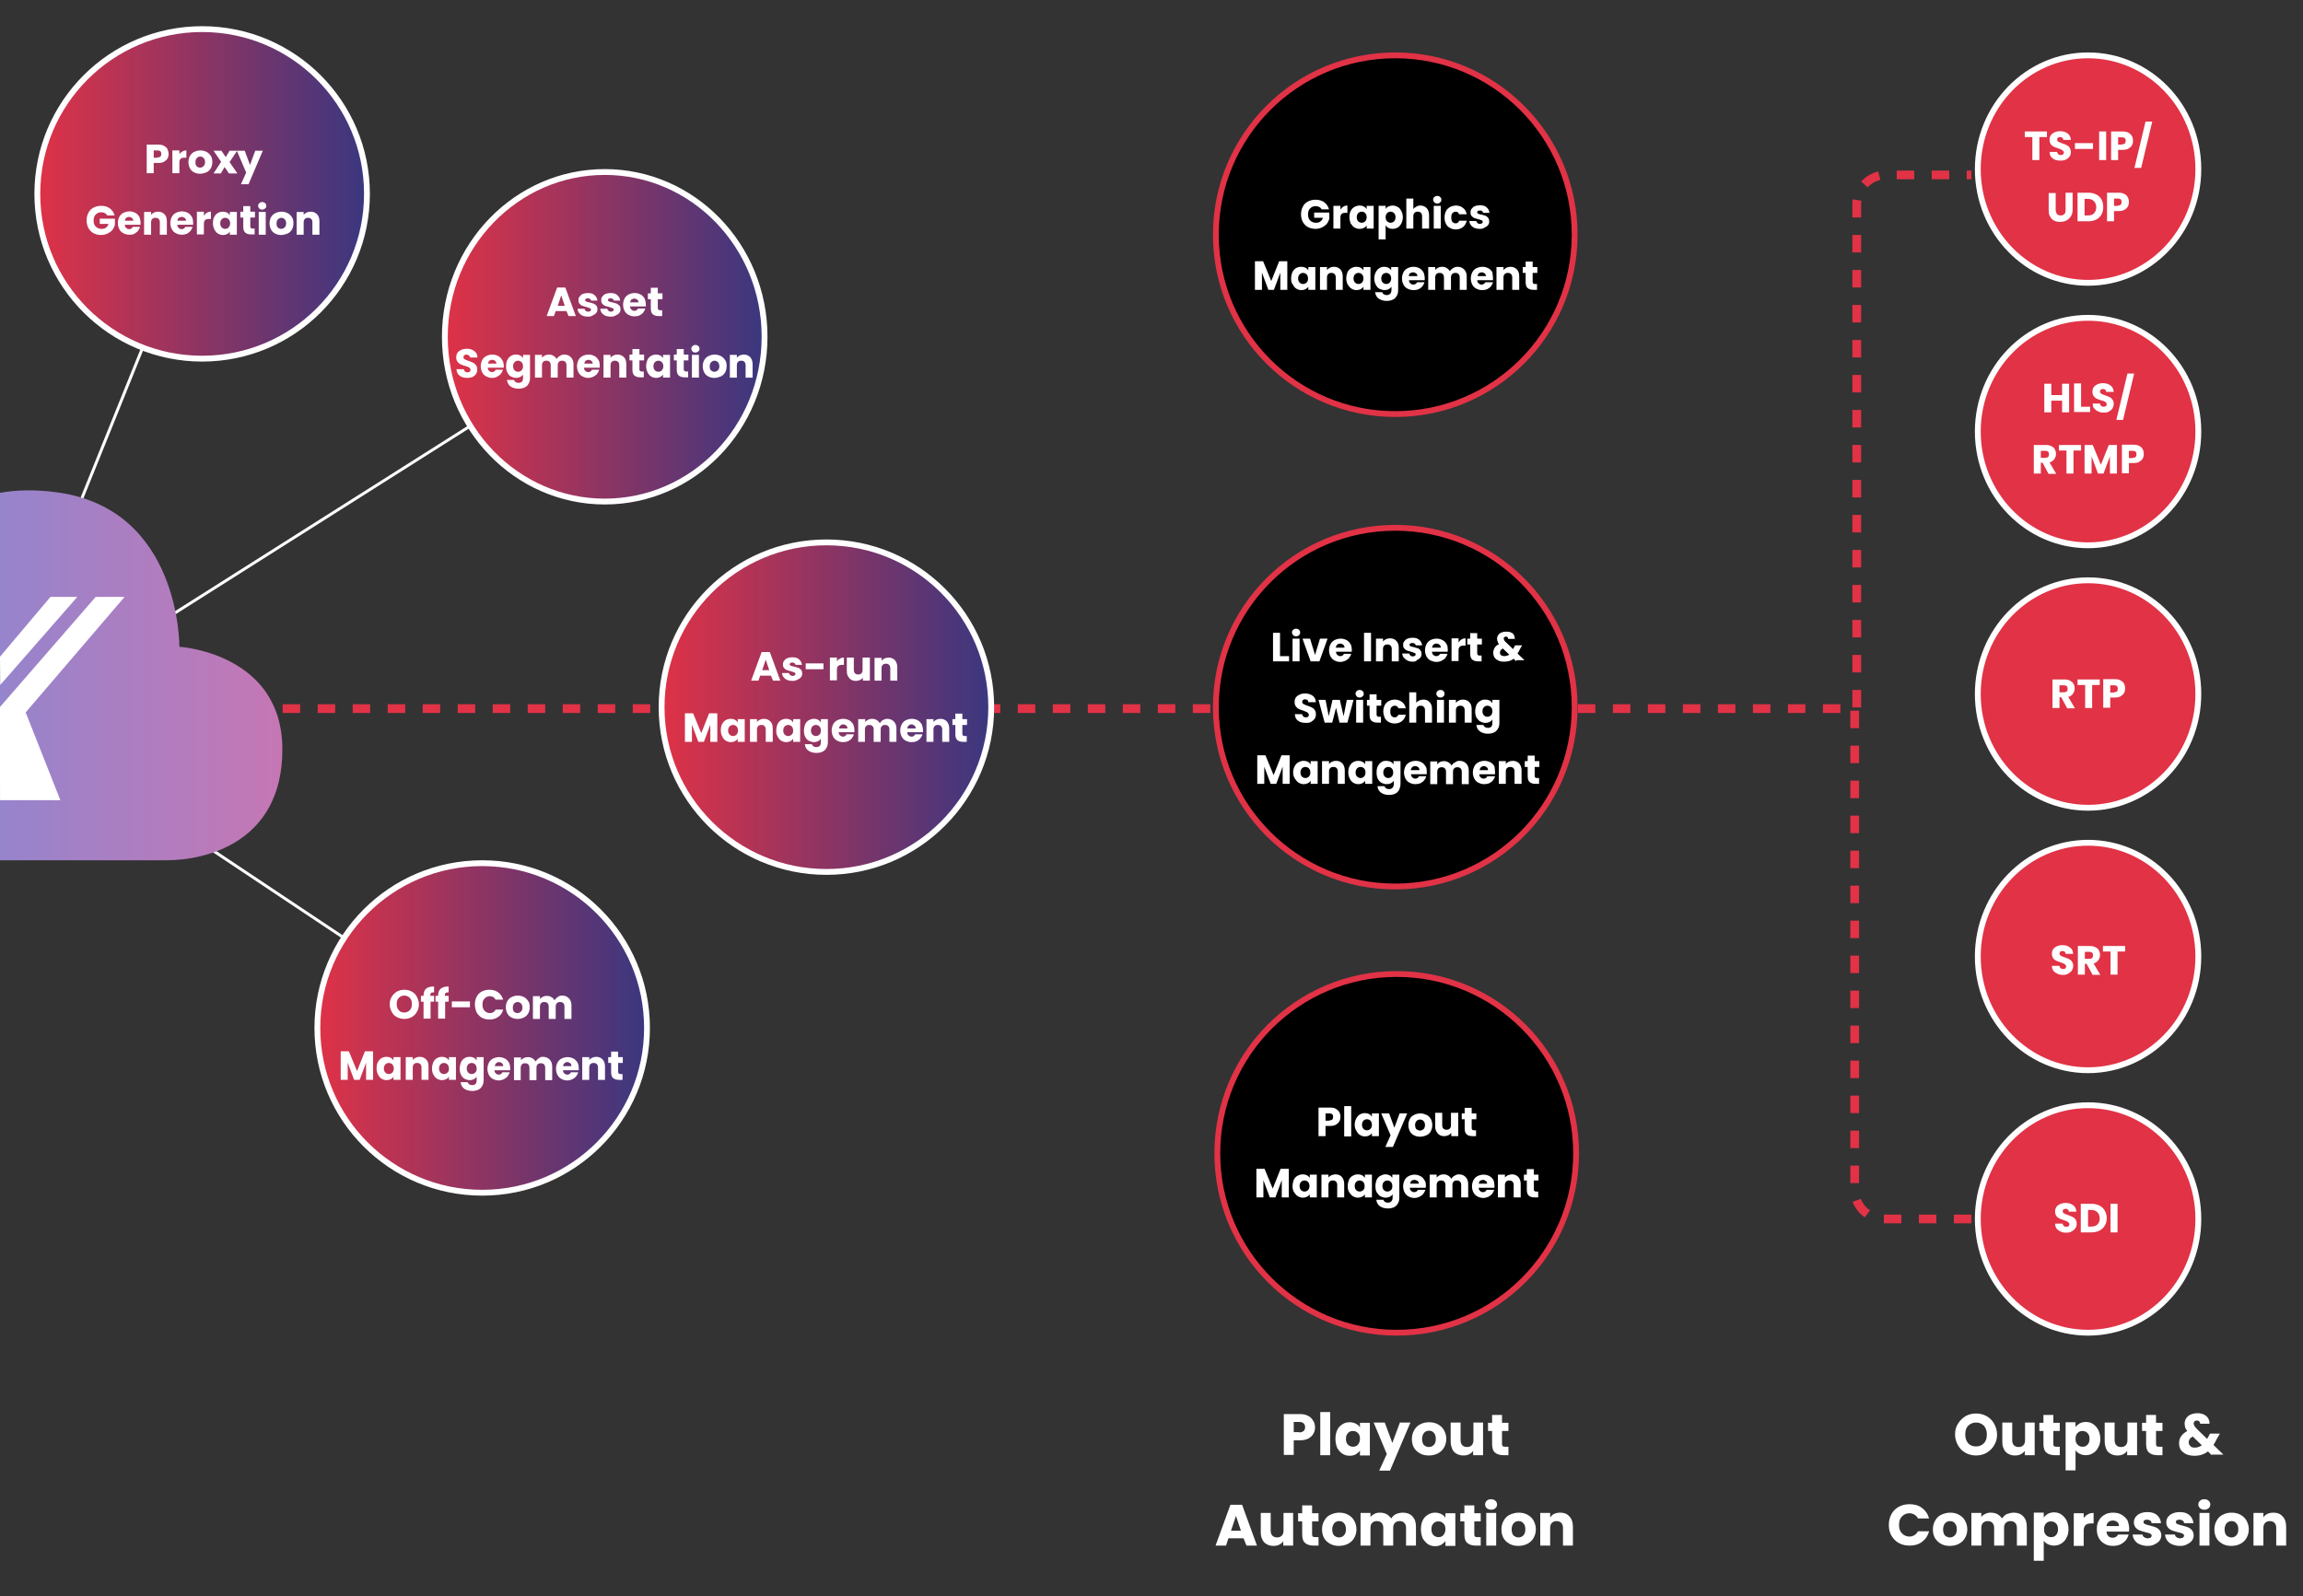 <svg xmlns="http://www.w3.org/2000/svg" xmlns:xlink="http://www.w3.org/1999/xlink" id="eCXypS4nf311" viewBox="0 0 750 520" width="750" height="520"><rect x="0" y="0" width="750" height="520" fill="#333333" stroke="none"/><style><![CDATA[#eCXypS4nf314 {animation: eCXypS4nf314_s_do 30000ms linear infinite normal forwards}@keyframes eCXypS4nf314_s_do { 0% {stroke-dashoffset: 0} 100% {stroke-dashoffset: -1200}} #eCXypS4nf3139 {animation: eCXypS4nf3139_s_do 30000ms linear infinite normal forwards}@keyframes eCXypS4nf3139_s_do { 0% {stroke-dashoffset: 0} 100% {stroke-dashoffset: 1200}}]]></style><defs><linearGradient id="eCXypS4nf316-fill" x1="1391.428" y1="62.577" x2="1313.678" y2="62.577" spreadMethod="pad" gradientUnits="userSpaceOnUse" gradientTransform="translate(0 0)"><stop id="eCXypS4nf316-fill-0" offset="0%" stop-color="#e13246"></stop><stop id="eCXypS4nf316-fill-1" offset="100%" stop-color="#e13246"></stop></linearGradient><linearGradient id="eCXypS4nf318-fill" x1="1391.428" y1="152.577" x2="1313.678" y2="152.577" spreadMethod="pad" gradientUnits="userSpaceOnUse" gradientTransform="translate(0 0)"><stop id="eCXypS4nf318-fill-0" offset="0%" stop-color="#e13246"></stop><stop id="eCXypS4nf318-fill-1" offset="100%" stop-color="#e13246"></stop></linearGradient><linearGradient id="eCXypS4nf3110-fill" x1="1391.428" y1="242.577" x2="1313.678" y2="242.577" spreadMethod="pad" gradientUnits="userSpaceOnUse" gradientTransform="translate(0 0)"><stop id="eCXypS4nf3110-fill-0" offset="0%" stop-color="#e13246"></stop><stop id="eCXypS4nf3110-fill-1" offset="100%" stop-color="#e13246"></stop></linearGradient><linearGradient id="eCXypS4nf3112-fill" x1="1391.428" y1="332.577" x2="1313.678" y2="332.577" spreadMethod="pad" gradientUnits="userSpaceOnUse" gradientTransform="translate(0 0)"><stop id="eCXypS4nf3112-fill-0" offset="0%" stop-color="#e13246"></stop><stop id="eCXypS4nf3112-fill-1" offset="100%" stop-color="#e13246"></stop></linearGradient><linearGradient id="eCXypS4nf3114-fill" x1="1391.428" y1="422.577" x2="1313.678" y2="422.577" spreadMethod="pad" gradientUnits="userSpaceOnUse" gradientTransform="translate(0 0)"><stop id="eCXypS4nf3114-fill-0" offset="0%" stop-color="#e13246"></stop><stop id="eCXypS4nf3114-fill-1" offset="100%" stop-color="#e13246"></stop></linearGradient><linearGradient id="eCXypS4nf3128-fill" x1="57.528" y1="-0.023" x2="-57.695" y2="-0.023" spreadMethod="pad" gradientUnits="userSpaceOnUse" gradientTransform="translate(0 0)"><stop id="eCXypS4nf3128-fill-0" offset="0%" stop-color="#383780"></stop><stop id="eCXypS4nf3128-fill-1" offset="100%" stop-color="#e13246"></stop></linearGradient><linearGradient id="eCXypS4nf3130-fill" x1="899.899" y1="120.077" x2="788.141" y2="120.077" spreadMethod="pad" gradientUnits="userSpaceOnUse" gradientTransform="translate(0 0)"><stop id="eCXypS4nf3130-fill-0" offset="0%" stop-color="#383780"></stop><stop id="eCXypS4nf3130-fill-1" offset="100%" stop-color="#e13246"></stop></linearGradient><linearGradient id="eCXypS4nf3132-fill" x1="57.528" y1="-0.023" x2="-57.695" y2="-0.023" spreadMethod="pad" gradientUnits="userSpaceOnUse" gradientTransform="translate(0 0)"><stop id="eCXypS4nf3132-fill-0" offset="0%" stop-color="#383780"></stop><stop id="eCXypS4nf3132-fill-1" offset="100%" stop-color="#e13246"></stop></linearGradient><linearGradient id="eCXypS4nf3134-fill" x1="57.528" y1="-0.023" x2="-57.695" y2="-0.023" spreadMethod="pad" gradientUnits="userSpaceOnUse" gradientTransform="translate(0 0)"><stop id="eCXypS4nf3134-fill-0" offset="0%" stop-color="#383780"></stop><stop id="eCXypS4nf3134-fill-1" offset="100%" stop-color="#e13246"></stop></linearGradient><linearGradient id="eCXypS4nf3136-fill" x1="535.629" y1="236.054" x2="733.607" y2="236.054" spreadMethod="pad" gradientUnits="userSpaceOnUse" gradientTransform="translate(0 0)"><stop id="eCXypS4nf3136-fill-0" offset="0%" stop-color="#6392e5"></stop><stop id="eCXypS4nf3136-fill-1" offset="100%" stop-color="#c677b4"></stop></linearGradient></defs><g transform="matrix(.95 0 0 0.95-604.965-4.388)"><path id="eCXypS4nf314" d="M673.705,247.6h599.595v-173c0-5.5,4.5-10,10-10h29.3" fill="none" stroke="#e13246" stroke-width="3" stroke-dasharray="6,6"></path><g><path d="M1390.4,62.6c0,21.6-17,39-37.8,39s-37.8-17.4-37.8-39s17-39,37.8-39s37.8,17.4,37.8,39Z" fill="url(#eCXypS4nf316-fill)" stroke="#fff" stroke-width="2"></path><path d="M1338.5,49.7v1.9h-2.6v7.9h-2.4v-7.9h-2.6v-1.9h7.6Zm4.7,10c-.7,0-1.4-.1-1.9-.3-.6-.2-1-.6-1.4-1-.3-.5-.5-1-.5-1.7h2.6c0,.4.2.6.4.8s.5.3.8.3.6-.1.8-.2c.2-.2.3-.4.3-.7c0-.2-.1-.4-.3-.6s-.4-.3-.6-.4-.6-.2-1-.4c-.6-.2-1.2-.4-1.6-.6s-.8-.5-1-.9c-.3-.4-.4-.9-.4-1.5c0-.9.3-1.6,1-2.1s1.5-.8,2.6-.8s2,.3,2.6.8c.7.5,1,1.2,1.1,2.2h-2.6c0-.3-.1-.6-.3-.7-.2-.2-.5-.3-.8-.3s-.5.1-.7.2-.3.4-.3.7.1.6.4.7.8.4,1.4.6s1.2.4,1.5.6c.4.2.8.5,1,.9s.4.9.4,1.4c0,.6-.1,1.1-.4,1.5-.3.5-.7.8-1.2,1.1-.5.2-1.1.4-1.9.4Zm11.1-6v2h-6.2v-2h6.2Zm4.5-4v9.8h-2.4v-9.8h2.4Zm9.2,3.2c0,.6-.1,1.1-.4,1.6s-.7.8-1.2,1.1-1.2.4-2,.4h-1.5v3.5h-2.4v-9.8h3.9c.8,0,1.4.1,2,.4.5.3.9.6,1.2,1.1.3.6.4,1.1.4,1.7Zm-3.8,1.2c.5,0,.8-.1,1-.3s.3-.5.3-.9-.1-.7-.3-.9-.6-.3-1-.3h-1.3v2.5h1.3Zm10.4-7.8l-3.8,15.9h-2.3l3.8-15.9h2.3Zm-33.1,24.4v5.9c0,.6.2,1,.4,1.4.3.3.7.5,1.3.5s1-.2,1.3-.5.4-.8.4-1.4v-5.9h2.4v5.9c0,.9-.2,1.6-.6,2.2s-.9,1.1-1.5,1.4-1.3.5-2.1.5-1.5-.1-2.1-.4-1.1-.8-1.4-1.4c-.4-.6-.5-1.4-.5-2.2v-5.9h2.4Zm11.2,0c1,0,1.9.2,2.7.6s1.4,1,1.8,1.7.6,1.6.6,2.6-.2,1.8-.6,2.6c-.4.7-1,1.3-1.8,1.7s-1.7.6-2.7.6h-3.7v-9.8h3.7Zm-.2,7.8c.9,0,1.6-.2,2.1-.7s.8-1.2.8-2.1-.3-1.6-.8-2.1-1.2-.8-2.1-.8h-1.1v5.7h1.1Zm14.1-4.6c0,.6-.1,1.1-.4,1.6s-.7.8-1.2,1.1c-.6.3-1.2.4-2,.4h-1.5v3.5h-2.4v-9.8h3.9c.8,0,1.4.1,2,.4s.9.6,1.2,1.1c.3.6.4,1.1.4,1.7Zm-3.8,1.2c.5,0,.8-.1,1-.3s.3-.5.3-.9-.1-.7-.3-.9-.6-.3-1-.3h-1.3v2.5h1.3Z" fill="#fff"></path><path d="M1390.4,152.6c0,21.6-17,39-37.8,39s-37.8-17.4-37.8-39s17-39,37.8-39s37.8,17.4,37.8,39Z" fill="url(#eCXypS4nf318-fill)" stroke="#fff" stroke-width="2"></path><path d="M1346.1,136.2v9.8h-2.4v-4h-3.7v4h-2.4v-9.8h2.4v3.9h3.7v-3.9h2.4Zm4.1,7.9h3.1v1.8h-5.5v-9.8h2.4v8Zm7.8,2c-.7,0-1.4-.1-1.9-.4-.6-.2-1-.6-1.4-1s-.5-1-.5-1.7h2.5c0,.4.2.6.4.8s.5.3.8.3c.4,0,.6-.1.8-.2.2-.2.3-.4.3-.7c0-.2-.1-.4-.3-.6s-.4-.3-.6-.4-.6-.2-1-.3c-.6-.2-1.2-.4-1.6-.6s-.7-.5-1-.9-.4-.9-.4-1.5c0-.9.3-1.6,1-2.1s1.5-.8,2.6-.8s1.9.3,2.6.8s1,1.2,1.1,2.2h-2.6c0-.3-.1-.6-.3-.7-.2-.2-.5-.3-.8-.3s-.5.1-.7.2-.3.4-.3.7.2.6.4.7c.3.2.8.4,1.4.6s1.1.4,1.5.6.7.5,1,.9.4.9.4,1.4c0,.6-.2,1.1-.4,1.5-.3.5-.7.8-1.2,1.1-.4.3-1,.4-1.8.4Zm10.4-13.4l-3.8,15.9h-2.3l3.8-15.9h2.3ZM1339,167l-2-3.7h-.6v3.7h-2.4v-9.8h4c.8,0,1.4.1,2,.4s1,.6,1.2,1.1c.3.5.4,1,.4,1.6c0,.7-.2,1.2-.6,1.8-.4.5-.9.9-1.6,1.1l2.3,3.9h-2.7Zm-2.6-5.4h1.5c.4,0,.8-.1,1-.3s.3-.5.3-.9-.1-.7-.3-.9-.5-.3-1-.3h-1.5v2.4Zm13.8-4.4v1.9h-2.6v7.9h-2.4v-7.9h-2.6v-1.9h7.6Zm12.3,0v9.8h-2.4v-5.9l-2.2,5.9h-1.9l-2.2-5.9v5.9h-2.4v-9.8h2.8l2.8,6.8l2.7-6.8h2.8Zm9.2,3.1c0,.6-.1,1.1-.4,1.6s-.7.8-1.2,1.1-1.2.4-2,.4h-1.5v3.5h-2.4v-9.8h3.9c.8,0,1.4.1,2,.4s.9.6,1.2,1.1.4,1.1.4,1.7Zm-3.8,1.3c.5,0,.8-.1,1-.3s.3-.5.3-.9-.1-.7-.3-.9-.6-.3-1-.3h-1.3v2.5h1.3Z" fill="#fff"></path><path d="M1390.4,242.6c0,21.6-17,39-37.8,39s-37.8-17.4-37.8-39s17-39,37.8-39s37.8,17.4,37.8,39Z" fill="url(#eCXypS4nf3110-fill)" stroke="#fff" stroke-width="2"></path><path d="M1345.4,247.4l-2-3.7h-.6v3.7h-2.4v-9.8h4c.8,0,1.4.1,2,.4.5.3,1,.6,1.2,1.1.3.5.4,1,.4,1.6c0,.7-.2,1.2-.6,1.8s-.9.9-1.6,1.1l2.3,3.9h-2.7Zm-2.6-5.4h1.5c.4,0,.8-.1,1-.3s.3-.5.3-.9-.1-.7-.3-.9-.6-.3-1-.3h-1.5v2.4Zm13.8-4.4v1.9h-2.6v7.9h-2.4v-7.9h-2.6v-1.9h7.6Zm8.7,3.1c0,.6-.1,1.1-.4,1.6s-.7.8-1.2,1.1-1.2.4-2,.4h-1.5v3.5h-2.4v-9.8h3.9c.8,0,1.5.1,2,.4s1,.6,1.2,1.1c.3.6.4,1.1.4,1.7Zm-3.8,1.3c.5,0,.8-.1,1-.3s.3-.5.3-.9-.1-.7-.3-.9-.6-.3-1-.3h-1.3v2.5h1.3Z" fill="#fff"></path><path d="M1390.4,332.6c0,21.6-17,39-37.8,39s-37.8-17.4-37.8-39s17-39,37.8-39s37.8,17.4,37.8,39Z" fill="url(#eCXypS4nf3112-fill)" stroke="#fff" stroke-width="2"></path><path d="M1344,338.9c-.7,0-1.4-.1-1.9-.4-.6-.2-1-.6-1.4-1-.3-.5-.5-1-.5-1.7h2.6c0,.4.2.6.4.8s.5.3.8.3.6-.1.8-.2c.2-.2.3-.4.3-.7c0-.2-.1-.4-.3-.6s-.4-.3-.6-.4-.6-.2-1-.4c-.6-.2-1.2-.4-1.6-.6s-.8-.5-1-.9c-.3-.4-.4-.9-.4-1.5c0-.9.3-1.6,1-2.1s1.5-.8,2.6-.8s2,.3,2.6.8c.7.5,1,1.2,1.1,2.2h-2.6c0-.3-.1-.6-.3-.7-.2-.2-.5-.3-.8-.3s-.5.1-.7.2-.3.4-.3.7.2.6.4.7c.3.2.8.4,1.4.6s1.2.4,1.5.6c.4.2.8.5,1,.9.3.4.4.9.4,1.4c0,.6-.2,1.1-.4,1.5-.3.5-.7.8-1.2,1.1-.5.4-1.1.5-1.9.5Zm10.1-.1l-2-3.7h-.6v3.7h-2.4v-9.8h4c.8,0,1.4.1,2,.4s1,.6,1.2,1.1c.3.5.4,1,.4,1.6c0,.7-.2,1.2-.6,1.8-.4.5-.9.9-1.6,1.1l2.3,3.9h-2.7Zm-2.6-5.4h1.5c.4,0,.8-.1,1-.3s.3-.5.3-.9-.1-.7-.3-.9-.5-.3-1-.3h-1.5v2.4Zm13.8-4.4v1.9h-2.6v7.9h-2.4v-7.9h-2.6v-1.9h7.6Z" fill="#fff"></path><path d="M1390.4,422.6c0,21.6-17,39-37.8,39s-37.8-17.4-37.8-39s17-39,37.8-39s37.8,17.4,37.8,39Z" fill="url(#eCXypS4nf3114-fill)" stroke="#fff" stroke-width="2"></path><path d="M1345.1,427.3c-.7,0-1.4-.1-1.9-.4-.6-.2-1-.6-1.4-1-.3-.5-.5-1-.5-1.7h2.6c0,.4.2.6.4.8s.5.3.8.3.6-.1.8-.2c.2-.2.3-.4.3-.7c0-.2-.1-.4-.3-.6s-.4-.3-.6-.4-.6-.2-1-.4c-.6-.2-1.2-.4-1.6-.6s-.8-.5-1-.9c-.3-.4-.4-.9-.4-1.5c0-.9.3-1.6,1-2.1s1.5-.8,2.6-.8s2,.3,2.6.8c.7.5,1,1.2,1.1,2.2h-2.6c0-.3-.1-.6-.3-.7-.2-.2-.5-.3-.8-.3s-.5.1-.7.2-.3.4-.3.7.2.6.5.7c.3.2.8.4,1.4.6s1.1.4,1.5.6.8.5,1,.9c.3.4.4.9.4,1.4c0,.6-.1,1.1-.4,1.5-.3.5-.7.8-1.2,1.1-.6.4-1.3.5-2,.5Zm8.7-9.9c1,0,1.9.2,2.7.6s1.4,1,1.8,1.7.7,1.6.7,2.6-.2,1.8-.7,2.6c-.4.7-1,1.3-1.8,1.7s-1.7.6-2.7.6h-3.7v-9.8h3.7Zm-.1,7.8c.9,0,1.6-.2,2.1-.7s.8-1.2.8-2.1-.3-1.6-.8-2.1-1.2-.8-2.1-.8h-1.1v5.7h1.1Zm9-7.8v9.8h-2.4v-9.8h2.4Z" fill="#fff"></path><path d="M1314.2,503.7c-1.3,0-2.5-.3-3.6-.9s-2-1.5-2.6-2.6-1-2.3-1-3.7.3-2.6,1-3.7s1.5-1.9,2.6-2.6c1.1-.6,2.3-.9,3.6-.9s2.5.3,3.6.9s2,1.5,2.6,2.6s1,2.3,1,3.7-.3,2.6-1,3.7c-.6,1.1-1.5,1.9-2.6,2.6-1.1.6-2.3.9-3.6.9Zm0-3.1c1.1,0,2-.4,2.7-1.1s1-1.7,1-3c0-1.2-.3-2.2-1-3-.7-.7-1.6-1.1-2.7-1.1s-2,.4-2.7,1.1-1,1.7-1,3c0,1.2.3,2.2,1,3c.6.7,1.5,1.1,2.7,1.1Zm20.1-8.2v11.2h-3.4v-1.5c-.3.5-.8.9-1.4,1.2s-1.2.4-2,.4c-.9,0-1.6-.2-2.3-.6s-1.2-.9-1.5-1.7c-.4-.7-.5-1.6-.5-2.5v-6.5h3.4v6.1c0,.7.2,1.3.6,1.7s.9.6,1.6.6s1.2-.2,1.6-.6.6-1,.6-1.7v-6.1h3.3Zm8.6,8.3v2.9h-1.7c-1.2,0-2.2-.3-2.9-.9s-1-1.6-1-3v-4.4h-1.4v-2.8h1.4v-2.7h3.4v2.7h2.2v2.8h-2.2v4.5c0,.3.1.6.2.7.2.1.4.2.8.2h1.2Zm5.4-6.7c.3-.5.8-.9,1.4-1.3.6-.3,1.3-.5,2.1-.5.9,0,1.8.2,2.5.7s1.3,1.1,1.8,2c.4.9.7,1.9.7,3s-.2,2.2-.7,3c-.4.9-1,1.5-1.8,2s-1.6.7-2.5.7c-.8,0-1.5-.2-2.1-.5s-1.1-.7-1.4-1.2v6.9h-3.4v-16.5h3.4v1.7Zm4.8,4c0-.9-.2-1.5-.7-2s-1.1-.7-1.7-.7c-.7,0-1.3.2-1.7.7-.5.5-.7,1.2-.7,2c0,.9.2,1.5.7,2s1.1.7,1.7.7c.7,0,1.3-.2,1.7-.7.5-.5.7-1.2.7-2Zm16.3-5.6v11.2h-3.4v-1.5c-.3.5-.8.9-1.4,1.2s-1.2.4-2,.4-1.6-.2-2.3-.6-1.2-.9-1.5-1.7-.5-1.6-.5-2.5v-6.5h3.4v6.1c0,.7.2,1.3.6,1.7s.9.6,1.6.6s1.2-.2,1.6-.6.6-1,.6-1.7v-6.1h3.3Zm8.7,8.3v2.9h-1.7c-1.2,0-2.2-.3-2.9-.9s-1-1.6-1-3v-4.4h-1.4v-2.8h1.4v-2.7h3.4v2.7h2.2v2.8h-2.2v4.5c0,.3.1.6.2.7.2.1.4.2.8.2h1.2Zm16.9,2.9l-1.3-1.3c-1.3,1-2.8,1.5-4.6,1.5-1.1,0-2-.2-2.8-.5-.8-.4-1.4-.9-1.9-1.5-.4-.7-.6-1.4-.6-2.3s.2-1.7.7-2.4s1.2-1.3,2.1-1.8c-.3-.4-.6-.8-.7-1.2s-.2-.8-.2-1.3c0-.7.2-1.3.5-1.8s.8-1,1.5-1.3s1.4-.5,2.4-.5c.9,0,1.7.2,2.3.5s1.1.8,1.4,1.3c.3.6.5,1.2.4,1.8h-3.2c0-.4-.1-.6-.3-.8s-.4-.3-.8-.3c-.3,0-.6.1-.8.3s-.3.4-.3.7.1.6.3.9.5.7.9,1.1l3.4,3.3c0-.1.1-.1.1-.2.1-.1.1-.2.2-.3l.7-1.3h3.4l-1,1.7c-.4.8-.8,1.5-1.2,2.2l3.4,3.3h-4Zm-5.8-2.6c.9,0,1.7-.3,2.4-.8l-3.1-3c-1,.5-1.4,1.2-1.4,2c0,.5.2.9.6,1.3.3.4.8.5,1.5.5Zm-104.9,26.5c0-1.4.3-2.6.9-3.7s1.4-1.9,2.5-2.5s2.3-.9,3.7-.9c1.7,0,3.1.4,4.3,1.3s2,2.1,2.4,3.6h-3.8c-.3-.6-.7-1-1.2-1.3s-1.1-.5-1.7-.5c-1.1,0-1.9.4-2.6,1.1s-1,1.7-1,2.9.3,2.2,1,2.9s1.5,1.1,2.6,1.1c.6,0,1.2-.2,1.7-.5s.9-.8,1.2-1.3h3.8c-.4,1.5-1.2,2.7-2.4,3.6s-2.6,1.3-4.3,1.3c-1.4,0-2.6-.3-3.7-.9s-1.9-1.5-2.5-2.5-.9-2.3-.9-3.7Zm20.9,7.2c-1.1,0-2.1-.2-3-.7s-1.5-1.1-2.1-2c-.5-.9-.7-1.9-.7-3s.3-2.2.8-3c.5-.9,1.2-1.6,2.1-2s1.9-.7,3-.7s2.1.2,3,.7s1.6,1.1,2.1,2s.8,1.9.8,3-.3,2.2-.8,3c-.5.9-1.2,1.5-2.1,2-1,.5-2,.7-3.1.7Zm0-2.9c.6,0,1.2-.2,1.7-.7s.7-1.2.7-2.1-.2-1.6-.7-2.1c-.4-.5-1-.7-1.6-.7-.7,0-1.2.2-1.7.7-.4.5-.7,1.2-.7,2.1s.2,1.6.6,2.1c.5.4,1,.7,1.7.7Zm21.9-8.5c1.4,0,2.5.4,3.3,1.3.8.8,1.2,2,1.2,3.5v6.5h-3.4v-6.1c0-.7-.2-1.3-.6-1.7s-.9-.6-1.6-.6-1.2.2-1.6.6-.6.9-.6,1.7v6.1h-3.4v-6.1c0-.7-.2-1.3-.6-1.7s-.9-.6-1.6-.6-1.2.2-1.6.6-.6.9-.6,1.7v6.1h-3.4v-11.2h3.4v1.4c.3-.5.8-.8,1.4-1.1s1.2-.4,1.9-.4c.8,0,1.6.2,2.2.5.7.4,1.2.9,1.6,1.5.4-.6.9-1.1,1.6-1.5.9-.3,1.6-.5,2.4-.5Zm10.3,1.7c.3-.5.8-.9,1.4-1.3.6-.3,1.3-.5,2.1-.5.9,0,1.8.2,2.5.7s1.3,1.1,1.8,2c.4.9.7,1.9.7,3s-.2,2.2-.7,3c-.4.9-1,1.5-1.8,2s-1.6.7-2.5.7c-.8,0-1.5-.2-2.1-.5s-1.1-.7-1.4-1.2v6.9h-3.4v-16.5h3.4v1.7Zm4.9,4c0-.9-.2-1.5-.7-2s-1-.7-1.7-.7-1.3.2-1.7.7c-.5.5-.7,1.2-.7,2c0,.9.2,1.5.7,2s1.1.7,1.7.7c.7,0,1.3-.2,1.7-.7.5-.5.7-1.2.7-2Zm8.7-3.7c.4-.6.9-1.1,1.5-1.4.6-.4,1.3-.5,2-.5v3.6h-.9c-.9,0-1.5.2-1.9.6s-.6,1-.6,1.9v5.2h-3.4v-11.2h3.4v1.8Zm15.7,3.5c0,.3,0,.7-.1,1h-7.7c.1.7.3,1.2.7,1.6s.9.5,1.5.5c.8,0,1.4-.4,1.8-1.1h3.6c-.2.7-.5,1.4-1,2s-1.1,1-1.8,1.4c-.7.3-1.6.5-2.5.5-1.1,0-2.1-.2-2.9-.7-.9-.5-1.5-1.1-2-2s-.7-1.9-.7-3c0-1.2.2-2.2.7-3c.5-.9,1.1-1.5,2-2c.8-.5,1.8-.7,2.9-.7s2,.2,2.9.7c.8.5,1.5,1.1,2,1.9.3.8.6,1.8.6,2.9Zm-3.5-.9c0-.6-.2-1.1-.6-1.4s-.9-.5-1.5-.5-1.1.2-1.5.5-.6.8-.7,1.4h4.3Zm9.8,6.8c-1,0-1.8-.2-2.6-.5s-1.4-.8-1.8-1.4-.7-1.2-.7-2h3.4c0,.4.2.7.5.9s.7.4,1.2.4c.4,0,.8-.1,1-.2.2-.2.4-.4.4-.7s-.2-.6-.5-.7c-.3-.2-.9-.3-1.6-.5-.8-.2-1.5-.4-2-.6s-1-.5-1.4-1-.6-1.1-.6-1.8c0-.6.2-1.2.5-1.7.4-.5.9-1,1.6-1.3s1.5-.5,2.5-.5c1.4,0,2.5.3,3.3,1s1.3,1.6,1.4,2.8h-3.2c-.1-.4-.2-.7-.5-.9s-.7-.3-1.1-.3-.7.1-.9.2-.3.4-.3.6c0,.3.2.6.5.7.3.2.9.3,1.6.5.8.2,1.5.4,2,.6s1,.5,1.4,1s.6,1.1.6,1.8-.2,1.2-.6,1.8c-.4.5-.9.9-1.6,1.2-.8.5-1.6.6-2.5.6Zm11.1,0c-1,0-1.8-.2-2.6-.5s-1.4-.8-1.8-1.4-.7-1.2-.7-2h3.4c0,.4.2.7.5.9s.7.4,1.2.4c.4,0,.8-.1,1-.2.2-.2.4-.4.4-.7s-.2-.6-.5-.7c-.3-.2-.9-.3-1.6-.5-.8-.2-1.5-.4-2-.6s-1-.5-1.4-1-.6-1.1-.6-1.8c0-.6.2-1.2.5-1.7.4-.5.9-1,1.6-1.3s1.5-.5,2.5-.5c1.4,0,2.5.3,3.3,1s1.3,1.6,1.4,2.8h-3.2c0-.4-.2-.7-.5-.9s-.7-.3-1.1-.3-.7.1-.9.2-.3.4-.3.6c0,.3.2.6.5.7.4.2.9.3,1.6.5.8.2,1.5.4,2,.6s1,.5,1.4,1s.6,1.1.6,1.8-.2,1.2-.6,1.8c-.4.5-.9.9-1.6,1.2-.8.5-1.5.6-2.5.6Zm8.4-12.4c-.6,0-1.1-.2-1.5-.5-.4-.4-.6-.8-.6-1.3s.2-1,.6-1.3c.4-.4.9-.5,1.5-.5s1.1.2,1.4.5c.4.3.6.8.6,1.3s-.2,1-.6,1.3-.8.5-1.4.5Zm1.7,1.1v11.2h-3.4v-11.2h3.4Zm7.5,11.3c-1.1,0-2.1-.2-3-.7s-1.6-1.1-2.1-2-.7-1.9-.7-3s.3-2.2.8-3c.5-.9,1.2-1.6,2.1-2c.9-.5,1.9-.7,3-.7s2.1.2,3,.7s1.6,1.1,2.1,2s.8,1.9.8,3-.3,2.2-.8,3c-.5.9-1.2,1.5-2.1,2-1,.5-2,.7-3.1.7Zm0-2.9c.7,0,1.2-.2,1.7-.7s.7-1.2.7-2.1-.2-1.6-.7-2.1c-.4-.5-1-.7-1.6-.7s-1.2.2-1.7.7c-.4.5-.7,1.2-.7,2.1s.2,1.6.6,2.1c.5.4,1.1.7,1.7.7Zm14.5-8.5c1.3,0,2.3.4,3.1,1.3.8.8,1.2,2,1.2,3.5v6.5h-3.4v-6.1c0-.7-.2-1.3-.6-1.7s-.9-.6-1.6-.6-1.2.2-1.6.6-.6,1-.6,1.7v6.1h-3.4v-11.2h3.4v1.5c.3-.5.8-.9,1.4-1.2.7-.3,1.4-.4,2.1-.4Z" fill="#fff"></path><circle r="61.5" transform="translate(1115.6 400.1)" stroke="#e13246" stroke-width="2"></circle><path d="M1096.3,387.6c0,.6-.1,1.1-.4,1.6s-.7.8-1.2,1.1-1.2.4-2,.4h-1.5v3.5h-2.4v-9.8h3.9c.8,0,1.5.1,2,.4s.9.6,1.2,1.1.4,1.1.4,1.7Zm-3.8,1.2c.4,0,.8-.1,1-.3s.3-.5.3-.9-.1-.7-.3-.9-.6-.3-1-.3h-1.3v2.5h1.3Zm7.5-4.9v10.4h-2.4v-10.4h2.4Zm1.2,6.4c0-.8.2-1.5.5-2.1s.7-1.1,1.2-1.4s1.1-.5,1.8-.5c.5,0,1,.1,1.4.3s.7.5,1,.9v-1.1h2.4v7.8h-2.4v-1.1c-.2.4-.6.7-1,.9s-.9.3-1.4.3c-.6,0-1.2-.2-1.7-.5s-.9-.8-1.2-1.4c-.4-.6-.6-1.3-.6-2.1Zm5.9,0c0-.6-.2-1.1-.5-1.4s-.7-.5-1.2-.5-.9.2-1.2.5-.5.8-.5,1.4.2,1.1.5,1.4.7.5,1.2.5.9-.2,1.2-.5.5-.8.5-1.4Zm12.1-3.9l-4.9,11.5h-2.6l1.8-4-3.2-7.5h2.7l1.8,4.9l1.8-4.9h2.6Zm4.4,8c-.8,0-1.5-.2-2.1-.5s-1.1-.8-1.4-1.4-.5-1.3-.5-2.1.2-1.5.5-2.1.8-1.1,1.5-1.4c.6-.3,1.3-.5,2.1-.5s1.4.2,2.1.5s1.1.8,1.5,1.4c.3.6.5,1.3.5,2.1s-.2,1.5-.5,2.1-.8,1.1-1.5,1.4-1.4.5-2.2.5Zm0-2.1c.5,0,.8-.2,1.2-.5.3-.3.5-.8.5-1.4s-.2-1.1-.5-1.4-.7-.5-1.2-.5-.9.2-1.2.5-.5.8-.5,1.4.2,1.1.4,1.4c.5.3.9.5,1.3.5Zm13.1-5.9v7.8h-2.4v-1.1c-.3.3-.6.6-1,.8s-.9.3-1.4.3c-.6,0-1.1-.1-1.6-.4s-.8-.7-1.1-1.2-.4-1.1-.4-1.8v-4.6h2.4v4.2c0,.5.1.9.4,1.2s.6.4,1.1.4.8-.1,1.1-.4.4-.7.4-1.2v-4.2h2.5Zm6.1,5.8v2h-1.2c-.9,0-1.6-.2-2-.6-.5-.4-.7-1.1-.7-2.1v-3.1h-1v-2h1v-1.9h2.4v1.9h1.6v2h-1.6v3.1c0,.2.1.4.2.5s.3.2.6.2h.7Zm-64.2,13.2v9.8h-2.4v-5.9l-2.2,5.9h-1.9l-2.2-5.9v5.9h-2.4v-9.8h2.8l2.8,6.8l2.7-6.8h2.8Zm1.3,5.9c0-.8.2-1.5.4-2.1.3-.6.7-1.1,1.3-1.4.5-.3,1.1-.5,1.8-.5.5,0,1,.1,1.4.3s.7.5,1,.9v-1.1h2.4v7.8h-2.4v-1.1c-.2.4-.6.7-1,.9s-.9.3-1.4.3c-.6,0-1.2-.2-1.7-.5s-.9-.8-1.3-1.4-.5-1.3-.5-2.1Zm5.8,0c0-.6-.2-1.1-.5-1.4s-.7-.5-1.2-.5-.9.2-1.2.5-.5.8-.5,1.4.2,1.1.5,1.4.7.5,1.2.5.9-.2,1.2-.5.5-.8.5-1.4Zm8.9-4c.9,0,1.7.3,2.2.9s.8,1.4.8,2.4v4.6h-2.4v-4.2c0-.5-.1-.9-.4-1.2s-.6-.4-1.1-.4-.8.1-1.1.4-.4.7-.4,1.2v4.2h-2.4v-7.8h2.4v1c.2-.3.6-.6,1-.8.4-.1.9-.3,1.4-.3Zm4.2,4c0-.8.2-1.5.4-2.1.3-.6.7-1.1,1.3-1.4.5-.3,1.1-.5,1.8-.5.6,0,1,.1,1.4.3s.7.5,1,.9v-1.1h2.4v7.8h-2.4v-1.1c-.2.4-.6.7-1,.9s-.9.3-1.4.3c-.6,0-1.2-.2-1.7-.5s-.9-.8-1.3-1.4-.5-1.3-.5-2.1Zm5.8,0c0-.6-.2-1.1-.5-1.4s-.7-.5-1.2-.5-.9.2-1.2.5-.5.8-.5,1.4.2,1.1.5,1.4.7.5,1.2.5.9-.2,1.2-.5c.4-.3.5-.8.5-1.4Zm7.1-4c.6,0,1,.1,1.4.3s.7.5,1,.9v-1.1h2.4v7.8c0,.7-.1,1.4-.4,1.9-.3.6-.7,1.1-1.3,1.4s-1.3.5-2.2.5c-1.2,0-2.1-.3-2.8-.8s-1.1-1.3-1.2-2.2h2.4c.1.3.3.5.5.7.3.2.6.3,1,.3.5,0,.9-.1,1.2-.4s.5-.7.5-1.4v-1.1c-.2.4-.6.7-1,.9s-.9.3-1.4.3c-.7,0-1.2-.2-1.8-.5-.5-.3-.9-.8-1.3-1.4-.3-.6-.4-1.3-.4-2.1s.2-1.5.4-2.1c.3-.6.7-1.1,1.3-1.4s1.1-.5,1.7-.5Zm2.4,4c0-.6-.2-1.1-.5-1.4s-.7-.5-1.2-.5-.9.2-1.2.5-.5.8-.5,1.4.2,1.1.5,1.4.7.5,1.2.5.9-.2,1.2-.5c.4-.3.5-.8.5-1.4Zm11.5-.1c0,.2,0,.5-.1.7h-5.4c0,.5.2.9.5,1.1.3.3.6.4,1,.4.6,0,1-.3,1.3-.8h2.5c-.1.5-.4,1-.7,1.4s-.8.7-1.3,1c-.5.2-1.1.4-1.7.4-.8,0-1.4-.2-2-.5s-1.1-.8-1.4-1.4-.5-1.3-.5-2.1.2-1.5.5-2.1.8-1.1,1.4-1.4s1.3-.5,2-.5c.8,0,1.4.2,2,.5s1.1.8,1.4,1.4c.4.4.5,1.1.5,1.9Zm-2.4-.6c0-.4-.1-.7-.4-1-.3-.2-.6-.4-1.1-.4-.4,0-.8.1-1,.3-.3.2-.4.6-.5,1h3Zm13.7-3.3c1,0,1.7.3,2.3.9s.9,1.4.9,2.4v4.6h-2.4v-4.2c0-.5-.1-.9-.4-1.2s-.6-.4-1.1-.4-.8.1-1.1.4-.4.7-.4,1.2v4.2h-2.4v-4.2c0-.5-.1-.9-.4-1.2s-.6-.4-1.1-.4-.8.1-1.1.4-.4.7-.4,1.2v4.2h-2.4v-7.8h2.4v1c.3-.3.6-.6,1-.8s.8-.3,1.3-.3c.6,0,1.1.1,1.6.4s.8.6,1.1,1.1c.3-.4.6-.8,1.1-1c.4-.3.9-.5,1.5-.5Zm12.2,3.9c0,.2,0,.5,0,.7h-5.4c0,.5.2.9.5,1.1.3.3.6.4,1,.4.6,0,1-.3,1.2-.8h2.6c-.1.5-.4,1-.7,1.4s-.8.7-1.3,1c-.5.2-1.1.4-1.7.4-.8,0-1.4-.2-2-.5s-1.1-.8-1.4-1.4-.5-1.3-.5-2.1.2-1.5.5-2.1.8-1.1,1.4-1.4s1.3-.5,2.1-.5s1.4.2,2,.5s1,.8,1.4,1.4c.1.4.3,1.1.3,1.9Zm-2.5-.6c0-.4-.1-.7-.4-1-.3-.2-.6-.4-1-.4s-.7.1-1,.3-.4.6-.5,1h2.9Zm8.5-3.3c.9,0,1.6.3,2.2.9.5.6.8,1.4.8,2.4v4.6h-2.4v-4.2c0-.5-.1-.9-.4-1.2s-.6-.4-1.1-.4-.8.1-1.1.4-.4.7-.4,1.2v4.2h-2.4v-7.8h2.4v1c.2-.3.6-.6,1-.8.4-.1.9-.3,1.4-.3Zm9,5.9v2h-1.2c-.9,0-1.6-.2-2-.6-.5-.4-.7-1.1-.7-2.1v-3.1h-1v-2h1v-1.9h2.4v1.9h1.6v2h-1.6v3.1c0,.2.1.4.2.5s.3.2.6.2h.7Z" fill="#fff"></path><circle r="61.5" transform="translate(1115.1 247.1)" stroke="#e13246" stroke-width="2"></circle><path d="M1075.6,229.6h3.1v1.8h-5.5v-9.8h2.4v8Zm5.5-6.8c-.4,0-.8-.1-1-.4-.3-.3-.4-.6-.4-.9c0-.4.1-.7.4-.9.3-.3.6-.4,1-.4s.8.1,1,.4c.3.2.4.6.4.9c0,.4-.1.7-.4.9-.2.3-.6.4-1,.4Zm1.2.8v7.8h-2.4v-7.8h2.4Zm5.3,5.6l1.7-5.6h2.6l-2.8,7.8h-3l-2.8-7.8h2.6l1.7,5.6Zm12.6-1.8c0,.2,0,.5,0,.7h-5.4c0,.5.2.9.5,1.1.3.3.6.4,1,.4.6,0,1-.3,1.2-.8h2.5c-.1.5-.4,1-.7,1.4s-.8.7-1.3,1c-.5.2-1.1.4-1.7.4-.8,0-1.4-.2-2-.5s-1.1-.8-1.4-1.4-.5-1.3-.5-2.1.2-1.5.5-2.1.8-1.1,1.4-1.4s1.3-.5,2.1-.5s1.4.2,2,.5s1,.8,1.4,1.4c.2.4.4,1.1.4,1.9Zm-2.5-.7c0-.4-.1-.7-.4-1-.3-.2-.6-.4-1.1-.4-.4,0-.7.1-1,.4-.3.2-.4.6-.5,1h3Zm9.1-5.1v9.8h-2.4v-9.8h2.4Zm6.5,1.9c.9,0,1.7.3,2.2.9.6.6.8,1.4.8,2.4v4.6h-2.4v-4.2c0-.5-.1-.9-.4-1.2s-.6-.4-1.1-.4-.8.1-1.1.4-.4.7-.4,1.2v4.2h-2.4v-7.8h2.4v1c.2-.3.6-.6,1-.8s.9-.3,1.4-.3Zm7.8,8c-.7,0-1.3-.1-1.8-.4-.5-.2-.9-.6-1.3-1-.3-.4-.5-.9-.5-1.4h2.4c0,.3.2.5.4.7s.5.3.8.3.5-.1.7-.2.3-.3.3-.5-.1-.4-.4-.5c-.2-.1-.6-.2-1.1-.4-.6-.1-1-.3-1.4-.4s-.7-.4-1-.7-.4-.7-.4-1.3c0-.4.1-.9.4-1.2.3-.4.6-.7,1.1-.9s1.1-.3,1.7-.3c1,0,1.8.2,2.3.7.6.5.9,1.1,1,1.9h-2.2c0-.3-.2-.5-.4-.6-.2-.2-.5-.2-.8-.2s-.5.1-.7.2-.2.2-.2.4.1.4.3.5.6.2,1.1.3c.6.2,1.1.3,1.4.4.4.1.7.4.9.7.3.3.4.7.4,1.3c0,.5-.1.9-.4,1.2-.3.4-.6.6-1.1.8-.3.5-.8.6-1.5.6Zm12-4.1c0,.2,0,.5,0,.7h-5.4c0,.5.2.9.5,1.1.3.3.6.4,1,.4.6,0,1-.3,1.3-.8h2.5c-.1.5-.4,1-.7,1.4s-.8.7-1.3,1c-.5.2-1.1.4-1.7.4-.8,0-1.4-.2-2.1-.5-.6-.3-1.1-.8-1.4-1.4s-.5-1.3-.5-2.1.2-1.5.5-2.1.8-1.1,1.4-1.4s1.3-.5,2.1-.5s1.4.2,2,.5s1.1.8,1.4,1.4c.3.4.4,1.1.4,1.9Zm-2.4-.7c0-.4-.1-.7-.4-1-.3-.2-.6-.4-1.1-.4-.4,0-.7.1-1,.4-.3.2-.4.6-.5,1h3Zm6.1-1.8c.3-.4.6-.8,1-1c.4-.3.9-.4,1.4-.4v2.5h-.7c-.6,0-1,.1-1.3.4s-.4.7-.4,1.3v3.6h-2.4v-7.8h2.4v1.4Zm7.9,4.5v2h-1.2c-.9,0-1.5-.2-2-.6s-.7-1.1-.7-2.1v-3.1h-1v-2h1v-1.9h2.4v1.9h1.6v2h-1.6v3.1c0,.2.1.4.2.5s.3.2.6.2h.7Zm11.9,2l-.9-.9c-.9.7-2,1-3.3,1-.8,0-1.4-.1-2-.4s-1-.6-1.3-1.1-.4-1-.4-1.6.2-1.2.5-1.7.8-.9,1.5-1.2c-.3-.3-.4-.6-.5-.9s-.2-.6-.2-.9c0-.5.1-.9.4-1.3.2-.4.6-.7,1.1-.9s1-.3,1.7-.3c.6,0,1.2.1,1.6.3.5.2.8.5,1,.9s.3.8.3,1.3h-2.3c0-.3-.1-.4-.2-.6-.1-.1-.3-.2-.5-.2s-.4.1-.6.2-.2.3-.2.5.1.4.2.6.3.5.6.7l2.4,2.3c0,0,0-.1.1-.2c0-.1.1-.1.1-.2l.5-.9h2.4l-.7,1.2c-.3.6-.5,1.1-.9,1.6l2.4,2.3h-2.8Zm-4.1-1.8c.6,0,1.2-.2,1.7-.5L1152,227c-.7.3-1,.8-1,1.4c0,.4.1.7.4.9s.6.3,1.1.3Zm-68,22.9c-.7,0-1.4-.1-1.9-.3-.6-.2-1-.6-1.4-1-.3-.5-.5-1-.5-1.7h2.5c0,.4.2.6.4.8s.5.3.8.3c.4,0,.6-.1.8-.2.2-.2.3-.4.3-.7c0-.2-.1-.4-.3-.6s-.4-.3-.6-.4-.6-.2-1-.4c-.6-.2-1.2-.4-1.6-.6s-.7-.5-1-.9-.4-.9-.4-1.5c0-.9.3-1.6,1-2.1s1.5-.8,2.6-.8s1.9.3,2.6.8s1,1.2,1.1,2.2h-2.6c0-.3-.1-.6-.3-.7-.2-.2-.5-.3-.8-.3s-.5.1-.7.2c-.2.2-.3.4-.3.7s.2.6.4.7c.3.2.8.4,1.4.6s1.2.4,1.5.6c.4.2.8.5,1,.9.3.4.4.9.4,1.4c0,.6-.1,1.1-.4,1.5-.3.5-.7.8-1.2,1.1-.4.3-1,.4-1.8.4Zm16.3-7.9l-2.1,7.8h-2.7l-1.2-5.1-1.3,5.1h-2.6l-2.1-7.8h2.4l1.1,5.6l1.3-5.6h2.5l1.3,5.6l1.1-5.6h2.3Zm2.1-.8c-.4,0-.8-.1-1-.4-.3-.3-.4-.6-.4-.9c0-.4.1-.7.4-.9.3-.3.6-.4,1-.4s.7.1,1,.4c.3.2.4.6.4.9c0,.4-.1.7-.4.9-.3.3-.6.4-1,.4Zm1.2.8v7.8h-2.4v-7.8h2.4Zm6.1,5.8v2h-1.2c-.9,0-1.5-.2-2-.6s-.7-1.1-.7-2.1v-3.1h-.9v-2h.9v-1.9h2.4v1.9h1.6v2h-1.6v3.1c0,.2.1.4.2.5s.3.2.6.2h.7Zm.8-1.9c0-.8.2-1.5.5-2.1s.8-1.1,1.4-1.4s1.3-.5,2-.5c1,0,1.8.3,2.5.8s1.1,1.2,1.3,2.2h-2.5c-.2-.6-.6-.9-1.3-.9-.4,0-.8.2-1.1.5s-.4.8-.4,1.5c0,.6.1,1.1.4,1.5.3.3.6.5,1.1.5.6,0,1-.3,1.3-.9h2.5c-.2.9-.6,1.6-1.3,2.2-.7.5-1.5.8-2.5.8-.8,0-1.4-.2-2-.5s-1.1-.8-1.4-1.4c-.3-.8-.5-1.5-.5-2.3Zm13.8-4c.9,0,1.6.3,2.1.9.6.6.8,1.4.8,2.4v4.6h-2.4v-4.2c0-.5-.1-.9-.4-1.2s-.6-.4-1.1-.4-.8.1-1.1.4-.4.7-.4,1.2v4.2h-2.4v-10.4h2.4v3.6c.2-.3.6-.6,1-.8.5-.2,1-.3,1.5-.3Zm5.8-.7c-.4,0-.8-.1-1-.4-.3-.3-.4-.6-.4-.9c0-.4.1-.7.4-.9.3-.3.6-.4,1-.4s.8.1,1,.4c.3.2.4.6.4.9c0,.4-.1.7-.4.9-.2.3-.6.4-1,.4Zm1.2.8v7.8h-2.4v-7.8h2.4Zm6.5-.1c.9,0,1.6.3,2.2.9s.8,1.4.8,2.4v4.6h-2.4v-4.2c0-.5-.1-.9-.4-1.2s-.6-.4-1.1-.4-.8.1-1.1.4-.4.7-.4,1.2v4.2h-2.4v-7.8h2.4v1c.3-.3.6-.6,1-.8s.9-.3,1.4-.3Zm7.7,0c.6,0,1,.1,1.4.3s.7.5,1,.9v-1.1h2.4v7.8c0,.7-.1,1.4-.4,1.9-.3.6-.7,1.1-1.3,1.4s-1.3.5-2.2.5c-1.2,0-2.1-.3-2.8-.8s-1.1-1.3-1.2-2.2h2.4c.1.3.3.5.5.7.3.2.6.3,1,.3.5,0,.9-.1,1.2-.4s.4-.7.4-1.4v-1.1c-.2.4-.6.7-1,.9s-.9.3-1.4.3c-.6,0-1.2-.2-1.8-.5-.5-.3-.9-.8-1.3-1.4-.3-.6-.4-1.3-.4-2.1s.2-1.5.4-2.1c.3-.6.7-1.1,1.3-1.4.5-.4,1.1-.5,1.8-.5Zm2.4,4c0-.6-.2-1.1-.5-1.4s-.7-.5-1.2-.5-.9.2-1.2.5-.5.8-.5,1.4.2,1.1.5,1.4.7.5,1.2.5.9-.2,1.2-.5.5-.8.5-1.4Zm-69.5,15.1v9.8h-2.4v-5.9l-2.2,5.9h-1.9l-2.2-5.9v5.9h-2.4v-9.8h2.8l2.8,6.8l2.7-6.8h2.8Zm1.2,5.9c0-.8.2-1.5.5-2.1s.7-1.1,1.3-1.4c.5-.3,1.1-.5,1.8-.5.5,0,1,.1,1.4.3s.7.5,1,.9v-1.1h2.4v7.8h-2.4v-1.1c-.2.4-.6.7-1,.9s-.9.3-1.4.3c-.6,0-1.2-.2-1.7-.5s-.9-.8-1.3-1.4-.6-1.3-.6-2.1Zm5.9,0c0-.6-.2-1.1-.5-1.4s-.7-.5-1.2-.5-.9.2-1.2.5-.5.8-.5,1.4.2,1.1.5,1.4.7.5,1.2.5.9-.2,1.2-.5.5-.8.5-1.4Zm8.8-4c.9,0,1.6.3,2.2.9.5.6.8,1.4.8,2.4v4.6h-2.4v-4.2c0-.5-.1-.9-.4-1.2s-.6-.4-1.1-.4-.8.1-1.1.4-.4.7-.4,1.2v4.2h-2.4v-7.8h2.4v1c.3-.3.6-.6,1-.8.5-.2.9-.3,1.4-.3Zm4.2,4c0-.8.1-1.5.4-2.1s.7-1.1,1.2-1.4s1.1-.5,1.8-.5c.6,0,1,.1,1.4.3s.8.5,1,.9v-1.1h2.4v7.8h-2.4v-1.1c-.2.4-.6.7-1,.9s-.9.3-1.4.3c-.6,0-1.2-.2-1.7-.5s-.9-.8-1.2-1.4-.5-1.3-.5-2.1Zm5.9,0c0-.6-.2-1.1-.5-1.4s-.7-.5-1.2-.5-.9.2-1.2.5-.5.8-.5,1.4.2,1.1.5,1.4.8.5,1.2.5c.5,0,.9-.2,1.2-.5s.5-.8.5-1.4Zm7.1-4c.6,0,1,.1,1.5.3.4.2.7.5,1,.9v-1.1h2.4v7.8c0,.7-.2,1.4-.4,1.9-.3.6-.7,1.1-1.3,1.4s-1.3.5-2.2.5c-1.2,0-2.1-.3-2.8-.8s-1.1-1.3-1.2-2.2h2.4c.1.3.3.5.5.7.3.2.6.3,1,.3.5,0,.9-.1,1.2-.4s.5-.7.5-1.4v-1.1c-.2.4-.6.7-1,.9s-.9.3-1.5.3-1.2-.2-1.8-.5c-.5-.3-.9-.8-1.2-1.4s-.4-1.3-.4-2.1.1-1.5.4-2.1.7-1.1,1.2-1.4c.5-.4,1-.5,1.7-.5Zm2.4,4c0-.6-.2-1.1-.5-1.4s-.7-.5-1.2-.5-.9.2-1.2.5-.5.8-.5,1.4.2,1.1.5,1.4.7.5,1.2.5.9-.2,1.2-.5.5-.8.5-1.4Zm11.5-.1c0,.2,0,.5,0,.7h-5.4c0,.5.2.9.5,1.1.3.3.6.4,1,.4.6,0,1-.3,1.2-.8h2.5c-.1.5-.4,1-.7,1.4s-.8.7-1.3,1c-.5.2-1.1.3-1.7.3-.8,0-1.4-.2-2-.5s-1.1-.8-1.4-1.4-.5-1.3-.5-2.1.2-1.5.5-2.1.8-1.1,1.4-1.4s1.3-.5,2.1-.5s1.4.2,2,.5s1,.8,1.4,1.4.4,1.2.4,2Zm-2.5-.7c0-.4-.1-.7-.4-1-.3-.2-.6-.4-1.1-.4-.4,0-.7.1-1,.4-.3.2-.4.6-.5,1h3Zm13.7-3.2c1,0,1.7.3,2.3.9s.9,1.4.9,2.5v4.6h-2.4v-4.2c0-.5-.1-.9-.4-1.2s-.6-.4-1.1-.4-.8.1-1.1.4-.4.7-.4,1.2v4.2h-2.4v-4.2c0-.5-.1-.9-.4-1.2s-.6-.4-1.1-.4-.8.1-1.1.4-.4.7-.4,1.2v4.2h-2.4v-7.8h2.4v1c.2-.3.6-.6.9-.8.4-.2.8-.3,1.3-.3.6,0,1.1.1,1.6.4s.8.6,1.1,1.1c.3-.4.6-.8,1.1-1c.6-.5,1.1-.6,1.6-.6Zm12.2,3.9c0,.2,0,.5,0,.7h-5.4c0,.5.2.9.5,1.1.3.3.6.4,1,.4.6,0,1-.3,1.3-.8h2.6c-.1.5-.4,1-.7,1.4s-.8.7-1.3,1c-.5.2-1.1.3-1.7.3-.8,0-1.4-.2-2-.5s-1.1-.8-1.4-1.4-.5-1.3-.5-2.1.2-1.5.5-2.1.8-1.1,1.4-1.4s1.3-.5,2.1-.5s1.4.2,2,.5s1.1.8,1.4,1.4c.1.5.2,1.2.2,2Zm-2.4-.7c0-.4-.1-.7-.4-1-.3-.2-.6-.4-1-.4s-.7.1-1,.4c-.3.2-.4.6-.5,1h2.9Zm8.5-3.2c.9,0,1.6.3,2.2.9.5.6.8,1.4.8,2.4v4.6h-2.4v-4.2c0-.5-.1-.9-.4-1.2s-.6-.4-1.1-.4c-.4,0-.8.1-1.1.4s-.4.7-.4,1.2v4.2h-2.4v-7.8h2.4v1c.2-.3.6-.6,1-.8s.8-.3,1.4-.3Zm9,5.9v2h-1.2c-.9,0-1.5-.2-2-.6s-.7-1.1-.7-2.1v-3.1h-1v-2h1v-1.9h2.4v1.9h1.6v2h-1.6v3.1c0,.2,0,.4.2.5.1.1.3.2.6.2h.7Z" fill="#fff"></path><circle r="61.5" transform="translate(1115.1 85.1)" stroke="#e13246" stroke-width="2"></circle><path d="M1089.8,76.3c-.2-.3-.4-.6-.8-.7-.3-.2-.7-.3-1.2-.3-.8,0-1.4.3-1.9.8s-.7,1.2-.7,2c0,.9.2,1.6.7,2.1s1.2.8,2,.8c.6,0,1.1-.1,1.5-.4s.7-.7.9-1.3h-3v-1.8h5.2v2.2c-.2.6-.5,1.2-.9,1.7s-1,.9-1.6,1.2c-.7.3-1.4.5-2.2.5-1,0-1.8-.2-2.6-.6s-1.3-1-1.8-1.8c-.4-.8-.6-1.6-.6-2.6s.2-1.8.6-2.6s1-1.4,1.8-1.8s1.6-.6,2.6-.6c1.2,0,2.2.3,3,.9s1.3,1.4,1.6,2.4h-2.6Zm6.5.2c.3-.4.6-.8,1-1c.4-.3.9-.4,1.4-.4v2.5h-.7c-.6,0-1,.1-1.3.4s-.4.7-.4,1.3v3.7h-2.4v-7.8h2.4v1.3Zm3.1,2.6c0-.8.1-1.5.4-2.1s.7-1.1,1.3-1.4c.5-.3,1.1-.5,1.8-.5.6,0,1,.1,1.4.3s.7.5,1,.9v-1.1h2.4v7.8h-2.4v-1.1c-.2.4-.6.7-1,.9s-.9.3-1.5.3-1.2-.2-1.7-.5-.9-.8-1.3-1.4c-.2-.6-.4-1.3-.4-2.1Zm5.9,0c0-.6-.2-1.1-.5-1.4s-.7-.5-1.2-.5-.9.2-1.2.5-.5.8-.5,1.4.2,1.1.5,1.4.7.5,1.2.5.9-.2,1.2-.5.5-.8.5-1.4Zm6.5-2.8c.2-.4.5-.7,1-.9s.9-.3,1.4-.3c.7,0,1.2.2,1.8.5.5.3.9.8,1.2,1.4s.5,1.3.5,2.1-.2,1.5-.5,2.1-.7,1.1-1.2,1.4-1.1.5-1.8.5c-.5,0-1-.1-1.4-.3s-.7-.5-1-.9v4.8h-2.4v-11.5h2.4v1.1Zm3.4,2.8c0-.6-.2-1.1-.5-1.4s-.7-.5-1.2-.5-.9.2-1.2.5-.5.8-.5,1.4.2,1.1.5,1.4.7.5,1.2.5.9-.2,1.2-.5.5-.8.5-1.4Zm8.5-4c.9,0,1.6.3,2.2.9.5.6.8,1.4.8,2.4v4.6h-2.4v-4.2c0-.5-.1-.9-.4-1.2s-.6-.4-1.1-.4-.8.1-1.1.4-.4.7-.4,1.2v4.2h-2.4v-10.3h2.4v3.6c.2-.3.6-.6,1-.8.4-.3.9-.4,1.4-.4Zm5.8-.7c-.4,0-.8-.1-1-.4-.3-.3-.4-.6-.4-.9c0-.4.1-.7.4-.9.3-.3.6-.4,1-.4s.8.1,1,.4c.3.2.4.6.4.9c0,.4-.1.7-.4.9-.2.3-.6.4-1,.4Zm1.2.8v7.8h-2.4v-7.8h2.4Zm1.3,3.9c0-.8.2-1.5.5-2.1s.8-1.1,1.4-1.4s1.3-.5,2-.5c1,0,1.8.3,2.4.8.7.5,1.1,1.2,1.3,2.2h-2.6c-.2-.6-.6-.9-1.2-.9-.4,0-.8.2-1.1.5s-.4.8-.4,1.5c0,.6.1,1.1.4,1.5.3.3.6.5,1.1.5.6,0,1-.3,1.2-.9h2.6c-.2.9-.6,1.6-1.3,2.2-.7.5-1.5.8-2.4.8-.8,0-1.5-.2-2-.5-.6-.3-1.1-.8-1.4-1.4-.4-.8-.5-1.5-.5-2.3Zm12.1,4c-.7,0-1.3-.1-1.8-.3s-1-.6-1.3-1-.5-.9-.5-1.4h2.4c0,.3.2.5.4.7s.5.3.8.3.5-.1.7-.2.3-.3.3-.5-.1-.4-.3-.5-.6-.2-1.1-.4c-.6-.1-1-.3-1.4-.4s-.7-.4-1-.7-.4-.7-.4-1.3c0-.4.1-.9.4-1.2.3-.4.6-.7,1.1-.9s1.1-.3,1.7-.3c1,0,1.8.2,2.3.7.6.5.9,1.1,1,1.9h-2.2c0-.3-.2-.5-.4-.6-.2-.2-.5-.2-.8-.2s-.5.1-.6.2c-.2.1-.2.2-.2.4s.1.4.3.5c.3.1.6.2,1.1.3.6.1,1.1.3,1.4.4.4.1.7.4.9.7.3.3.4.7.4,1.3c0,.5-.1.9-.4,1.2-.3.4-.6.6-1.1.8-.5.4-1,.5-1.7.5Zm-66,11.1v9.8h-2.4v-5.9l-2.2,5.9h-1.9l-2.2-5.9v5.9h-2.4v-9.8h2.8l2.8,6.8l2.7-6.8h2.8Zm1.3,5.9c0-.8.2-1.5.4-2.1.3-.6.7-1.1,1.2-1.4s1.1-.5,1.8-.5c.6,0,1,.1,1.5.3.4.2.7.5,1,.9v-1.1h2.4v7.8h-2.4v-1.1c-.2.4-.6.7-1,.9s-.9.3-1.4.3c-.6,0-1.2-.2-1.7-.5s-.9-.8-1.2-1.4c-.5-.6-.6-1.3-.6-2.1Zm5.8,0c0-.6-.2-1.1-.5-1.4s-.7-.5-1.2-.5-.9.2-1.2.5-.5.8-.5,1.4.2,1.1.5,1.4.7.5,1.2.5.9-.2,1.2-.5c.4-.3.5-.8.5-1.4Zm8.9-4c.9,0,1.6.3,2.2.9.5.6.8,1.4.8,2.4v4.6h-2.4v-4.2c0-.5-.1-.9-.4-1.2s-.6-.4-1.1-.4-.8.1-1.1.4-.4.7-.4,1.2v4.2h-2.4v-7.8h2.4v1c.3-.3.6-.6,1-.8s.9-.3,1.4-.3Zm4.2,4c0-.8.2-1.5.4-2.1.3-.6.7-1.1,1.3-1.4.5-.3,1.1-.5,1.8-.5.6,0,1,.1,1.4.3s.7.5,1,.9v-1.1h2.4v7.8h-2.4v-1.1c-.2.4-.6.7-1,.9s-.9.3-1.4.3c-.6,0-1.2-.2-1.7-.5s-.9-.8-1.3-1.4c-.3-.6-.5-1.3-.5-2.1Zm5.9,0c0-.6-.2-1.1-.5-1.4s-.7-.5-1.2-.5-.9.2-1.2.5-.5.8-.5,1.4.2,1.1.5,1.4.7.5,1.2.5.9-.2,1.2-.5.5-.8.5-1.4Zm7.1-4c.6,0,1,.1,1.4.3s.8.5,1,.9v-1.1h2.4v7.8c0,.7-.1,1.4-.4,1.9-.3.6-.7,1.1-1.3,1.4s-1.3.5-2.2.5c-1.2,0-2.1-.3-2.8-.8s-1.1-1.3-1.2-2.2h2.4c.1.3.3.5.5.7.3.2.6.3,1,.3.5,0,.9-.1,1.2-.4s.5-.7.5-1.4v-1.1c-.2.4-.6.7-1,.9s-.9.3-1.4.3c-.6,0-1.2-.2-1.8-.5-.5-.3-.9-.8-1.2-1.4s-.5-1.3-.5-2.1.2-1.5.5-2.1.7-1.1,1.2-1.4c.4-.3,1-.5,1.7-.5Zm2.4,4c0-.6-.2-1.1-.5-1.4s-.7-.5-1.2-.5-.9.2-1.2.5-.5.8-.5,1.4.2,1.1.5,1.4.8.5,1.2.5c.5,0,.9-.2,1.2-.5s.5-.8.5-1.4Zm11.5-.1c0,.2,0,.5,0,.7h-5.4c0,.5.2.9.5,1.1.3.3.6.4,1,.4.6,0,1-.3,1.3-.8h2.5c-.1.5-.4,1-.7,1.4s-.8.7-1.3,1c-.5.2-1.1.3-1.7.3-.8,0-1.5-.2-2.1-.5s-1.1-.8-1.4-1.4-.5-1.3-.5-2.1.2-1.5.5-2.1.8-1.1,1.4-1.4s1.3-.5,2.1-.5s1.4.2,2,.5s1,.8,1.4,1.4c.2.5.4,1.2.4,2Zm-2.5-.6c0-.4-.1-.7-.4-1-.3-.2-.6-.4-1.1-.4-.4,0-.7.1-1,.3s-.4.6-.5,1h3Zm13.7-3.3c1,0,1.7.3,2.3.9s.9,1.4.9,2.4v4.6h-2.4v-4.2c0-.5-.1-.9-.4-1.2s-.6-.4-1.1-.4-.8.1-1.1.4-.4.7-.4,1.2v4.2h-2.4v-4.2c0-.5-.1-.9-.4-1.2s-.6-.4-1.1-.4-.8.1-1.1.4-.4.7-.4,1.2v4.2h-2.4v-7.8h2.4v1c.2-.3.6-.6,1-.8s.8-.3,1.3-.3c.6,0,1.1.1,1.6.4s.8.6,1.1,1.1c.3-.4.6-.8,1.1-1c.4-.3.9-.5,1.5-.5Zm12.2,3.9c0,.2,0,.5,0,.7h-5.4c0,.5.2.9.5,1.1.3.3.6.4,1,.4.6,0,1-.3,1.3-.8h2.6c-.1.5-.4,1-.7,1.4s-.8.7-1.3,1c-.5.2-1.1.3-1.7.3-.8,0-1.4-.2-2-.5s-1.1-.8-1.4-1.4-.5-1.3-.5-2.1.2-1.5.5-2.1.8-1.1,1.4-1.4s1.3-.5,2.1-.5s1.4.2,2,.5s1.1.8,1.4,1.4c0,.5.2,1.2.2,2Zm-2.4-.6c0-.4-.1-.7-.4-1-.3-.2-.6-.4-1-.4s-.7.1-1,.3-.4.6-.5,1h2.9Zm8.4-3.3c.9,0,1.6.3,2.2.9s.8,1.4.8,2.4v4.6h-2.4v-4.2c0-.5-.1-.9-.4-1.2s-.6-.4-1.1-.4c-.4,0-.8.1-1.1.4s-.4.7-.4,1.2v4.2h-2.4v-7.8h2.4v1c.3-.3.6-.6,1-.8.5-.2.9-.3,1.4-.3Zm9.1,5.9v2h-1.2c-.9,0-1.5-.2-2-.6s-.7-1.1-.7-2.1v-3.1h-1v-2h1v-1.9h2.4v1.9h1.6v2h-1.6v3.1c0,.2.1.4.2.5s.3.2.6.2h.7Z" fill="#fff"></path><path d="M1087.6,494.1c0,.8-.2,1.6-.6,2.2-.4.7-1,1.2-1.7,1.6-.8.4-1.7.6-2.9.6h-2.1v5h-3.4v-14h5.5c1.1,0,2.1.2,2.8.6.8.4,1.3.9,1.7,1.6.5.7.7,1.5.7,2.4Zm-5.4,1.7c.6,0,1.1-.2,1.5-.5.3-.3.5-.7.5-1.3s-.2-1-.5-1.3-.8-.5-1.5-.5h-1.9v3.5h1.9Zm10.6-7v14.8h-3.4v-14.8h3.4Zm1.8,9.2c0-1.1.2-2.2.6-3c.4-.9,1-1.5,1.8-2c.7-.5,1.6-.7,2.5-.7.8,0,1.5.2,2.1.5s1.1.7,1.4,1.3v-1.6h3.4v11.2h-3.4v-1.7c-.3.5-.8.9-1.4,1.3-.6.3-1.3.5-2.1.5-.9,0-1.7-.2-2.5-.7s-1.3-1.2-1.8-2c-.4-1-.6-2-.6-3.1Zm8.4,0c0-.9-.2-1.5-.7-2s-1-.7-1.7-.7-1.3.2-1.7.7c-.5.5-.7,1.1-.7,2s.2,1.5.7,2s1.1.7,1.7.7c.7,0,1.3-.2,1.7-.7s.7-1.1.7-2Zm17.3-5.6l-7,16.5h-3.7l2.6-5.7-4.5-10.8h3.8l2.6,7l2.6-7h3.6Zm6.3,11.3c-1.1,0-2.1-.2-3-.7s-1.6-1.1-2.1-2-.7-1.9-.7-3s.3-2.2.8-3c.5-.9,1.2-1.6,2.1-2c.9-.5,1.9-.7,3-.7s2.1.2,3,.7s1.6,1.1,2.1,2s.8,1.9.8,3-.3,2.2-.8,3c-.5.9-1.2,1.5-2.1,2-1,.5-2,.7-3.1.7Zm0-2.9c.7,0,1.2-.2,1.7-.7s.7-1.2.7-2.1-.2-1.6-.7-2.1c-.4-.5-1-.7-1.6-.7-.7,0-1.2.2-1.7.7-.4.5-.7,1.2-.7,2.1s.2,1.6.6,2.1c.5.4,1,.7,1.7.7Zm18.6-8.4v11.2h-3.4v-1.5c-.3.5-.8.9-1.4,1.2s-1.2.4-2,.4-1.6-.2-2.3-.6-1.2-.9-1.5-1.7-.5-1.6-.5-2.5v-6.5h3.4v6.1c0,.7.2,1.3.6,1.7s.9.6,1.6.6s1.2-.2,1.6-.6.6-1,.6-1.7v-6.1h3.3Zm8.7,8.3v2.9h-1.7c-1.2,0-2.2-.3-2.9-.9s-1-1.6-1-3v-4.4h-1.4v-2.8h1.4v-2.7h3.4v2.7h2.2v2.8h-2.2v4.5c0,.3.1.6.2.7.2.1.4.2.8.2h1.2Zm-90.8,31.4h-5.2l-.8,2.5h-3.6l5.1-14h4l5.1,14h-3.6l-1-2.5Zm-.9-2.6l-1.7-5.1-1.7,5.1h3.4Zm17.9-6.1v11.2h-3.4v-1.5c-.3.5-.8.9-1.4,1.2s-1.2.4-2,.4c-.9,0-1.6-.2-2.3-.6s-1.2-.9-1.5-1.7c-.4-.7-.5-1.6-.5-2.5v-6.5h3.4v6.1c0,.7.2,1.3.6,1.7s.9.6,1.6.6s1.2-.2,1.6-.6.6-1,.6-1.7v-6.1h3.3Zm8.7,8.3v2.9h-1.7c-1.2,0-2.2-.3-2.9-.9s-1-1.6-1-3v-4.4h-1.4v-2.8h1.4v-2.7h3.4v2.7h2.2v2.8h-2.2v4.5c0,.3.1.6.2.7.2.1.4.2.8.2h1.2Zm7,3c-1.1,0-2.1-.2-3-.7s-1.6-1.1-2.1-2-.7-1.9-.7-3s.3-2.2.8-3c.5-.9,1.2-1.6,2.1-2s1.9-.7,3-.7s2.1.2,3,.7s1.6,1.1,2.1,2s.8,1.9.8,3-.3,2.2-.8,3c-.5.9-1.2,1.5-2.1,2-1.1.5-2,.7-3.1.7Zm0-2.9c.7,0,1.2-.2,1.7-.7s.7-1.2.7-2.1-.2-1.6-.7-2.1c-.4-.5-1-.7-1.6-.7-.7,0-1.2.2-1.7.7-.4.5-.7,1.2-.7,2.1s.2,1.6.6,2.1c.5.4,1,.7,1.7.7Zm21.9-8.5c1.4,0,2.5.4,3.3,1.3.8.8,1.2,2,1.2,3.5v6.5h-3.4v-6.1c0-.7-.2-1.3-.6-1.7s-.9-.6-1.6-.6-1.2.2-1.6.6-.6.9-.6,1.7v6.1h-3.4v-6.1c0-.7-.2-1.3-.6-1.7s-.9-.6-1.6-.6-1.2.2-1.6.6-.6.9-.6,1.7v6.1h-3.4v-11.2h3.4v1.4c.4-.5.8-.8,1.4-1.1s1.2-.4,1.9-.4c.8,0,1.6.2,2.2.5.7.4,1.2.9,1.6,1.5.4-.6.9-1.1,1.6-1.5.8-.3,1.6-.5,2.4-.5Zm6.2,5.7c0-1.1.2-2.2.6-3c.4-.9,1-1.5,1.8-2s1.6-.7,2.5-.7c.8,0,1.5.2,2.1.5s1.1.7,1.4,1.3v-1.6h3.4v11.2h-3.4v-1.7c-.3.5-.8.9-1.4,1.3-.6.3-1.3.5-2.1.5-.9,0-1.7-.2-2.5-.7-.7-.5-1.3-1.2-1.8-2-.4-1-.6-2-.6-3.1Zm8.4,0c0-.9-.2-1.5-.7-2s-1-.7-1.7-.7-1.3.2-1.7.7c-.5.5-.7,1.1-.7,2s.2,1.5.7,2s1.1.7,1.7.7c.7,0,1.3-.2,1.7-.7s.7-1.1.7-2Zm12.1,2.7v2.9h-1.7c-1.2,0-2.2-.3-2.9-.9s-1-1.6-1-3v-4.4h-1.4v-2.8h1.4v-2.7h3.4v2.7h2.2v2.8h-2.2v4.5c0,.3.1.6.2.7.2.1.4.2.8.2h1.2Zm3.6-9.4c-.6,0-1.1-.2-1.5-.5-.4-.4-.6-.8-.6-1.3s.2-1,.6-1.3c.4-.4.9-.5,1.5-.5s1.1.2,1.4.5c.4.3.6.8.6,1.3s-.2,1-.6,1.3c-.3.3-.8.5-1.4.5Zm1.7,1.1v11.2h-3.4v-11.2h3.4Zm7.6,11.3c-1.1,0-2.1-.2-3-.7s-1.6-1.1-2.1-2-.7-1.9-.7-3s.3-2.2.8-3c.5-.9,1.2-1.6,2.1-2s1.9-.7,3-.7s2.1.2,3,.7s1.6,1.1,2.1,2s.8,1.9.8,3-.3,2.2-.8,3c-.5.9-1.2,1.5-2.1,2-1.1.5-2,.7-3.1.7Zm0-2.9c.7,0,1.2-.2,1.7-.7s.7-1.2.7-2.1-.2-1.6-.7-2.1c-.4-.5-1-.7-1.6-.7-.7,0-1.2.2-1.7.7-.4.5-.7,1.2-.7,2.1s.2,1.6.6,2.1c.5.4,1,.7,1.7.7Zm14.4-8.5c1.3,0,2.3.4,3.1,1.3.8.8,1.2,2,1.2,3.5v6.5h-3.4v-6.1c0-.7-.2-1.3-.6-1.7s-.9-.6-1.6-.6-1.2.2-1.6.6-.6,1-.6,1.7v6.1h-3.4v-11.2h3.4v1.5c.4-.5.8-.9,1.4-1.2.7-.3,1.4-.4,2.1-.4Z" fill="#fff"></path><circle r="72" transform="translate(99.6 94.6)" fill="#fff" stroke="#fff" stroke-width="2"></circle><line x1="802.4" y1="358" x2="640.4" y2="250" fill="none" stroke="#fff"></line><line x1="844.9" y1="121" x2="645.9" y2="247" fill="none" stroke="#fff"></line><line x1="707.1" y1="70.8" x2="636.1" y2="246.8" fill="none" stroke="#fff"></line><circle r="56.5" transform="translate(706.1 71.1)" fill="url(#eCXypS4nf3128-fill)" stroke="#fff" stroke-width="2"></circle><path d="M694.6,57.4c0,.6-.1,1.1-.4,1.6s-.7.8-1.2,1.1-1.2.4-2,.4h-1.5v3.5h-2.4v-9.8h3.9c.8,0,1.4.1,2,.4.5.3.9.6,1.2,1.1.2.6.4,1.1.4,1.7Zm-3.8,1.2c.5,0,.8-.1,1-.3s.3-.5.3-.9-.1-.7-.3-.9-.6-.3-1-.3h-1.3v2.5h1.3Zm7.4-1c.3-.4.6-.8,1.1-1c.4-.3.9-.4,1.4-.4v2.5h-.7c-.6,0-1,.1-1.3.4s-.4.7-.4,1.3v3.6h-2.4v-7.8h2.4v1.4Zm7.2,6.6c-.8,0-1.5-.2-2.1-.5s-1.1-.8-1.4-1.4-.5-1.3-.5-2.1.2-1.5.5-2.1c.4-.6.8-1.1,1.5-1.4.6-.3,1.3-.5,2.1-.5s1.5.2,2.1.5s1.1.8,1.5,1.4.5,1.3.5,2.1-.2,1.5-.5,2.1c-.4.6-.8,1.1-1.5,1.4-.8.3-1.5.5-2.2.5Zm0-2.1c.5,0,.8-.2,1.2-.5.3-.3.5-.8.5-1.4s-.2-1.1-.5-1.4-.7-.5-1.1-.5c-.5,0-.9.2-1.2.5s-.5.8-.5,1.4.1,1.1.4,1.4.7.5,1.2.5Zm9.9,2l-1.5-2.2-1.3,2.2h-2.5l2.6-4-2.6-3.8h2.7l1.5,2.2l1.3-2.2h2.6l-2.6,3.9l2.7,3.9h-2.9Zm11.6-7.8L722,67.8h-2.6l1.8-4-3.2-7.5h2.7l1.8,4.9l1.8-4.9h2.6ZM673.5,78.4c-.2-.3-.4-.6-.8-.7-.3-.2-.7-.3-1.2-.3-.8,0-1.4.3-1.9.8s-.7,1.2-.7,2c0,.9.2,1.6.7,2.1s1.2.8,2,.8c.6,0,1.1-.1,1.5-.4s.7-.7.9-1.3h-3v-1.8h5.2v2.2c-.2.6-.5,1.2-.9,1.7s-1,.9-1.6,1.2c-.7.3-1.4.5-2.2.5-1,0-1.8-.2-2.6-.6s-1.3-1-1.8-1.8c-.4-.8-.6-1.6-.6-2.6s.2-1.8.6-2.6s1-1.4,1.8-1.8s1.6-.6,2.6-.6c1.2,0,2.2.3,3,.9s1.3,1.4,1.6,2.4h-2.6ZM685,81c0,.2,0,.5,0,.7h-5.4c0,.5.2.9.5,1.1.3.3.6.4,1,.4.6,0,1-.3,1.2-.8h2.5c-.1.5-.4,1-.7,1.4s-.8.7-1.3,1-1.1.3-1.7.3c-.8,0-1.4-.2-2-.5s-1.1-.8-1.4-1.4-.5-1.3-.5-2.1.2-1.5.5-2.1.8-1.1,1.4-1.4s1.3-.5,2.1-.5s1.4.2,2,.5s1,.8,1.4,1.4c.2.6.4,1.3.4,2Zm-2.5-.6c0-.4-.1-.7-.4-1-.3-.2-.6-.4-1-.4s-.7.1-1,.3-.4.6-.5,1h2.9Zm8.5-3.2c.9,0,1.6.3,2.2.9s.8,1.4.8,2.4v4.6h-2.4v-4.2c0-.5-.1-.9-.4-1.2s-.6-.4-1.1-.4-.8.1-1.1.4-.4.7-.4,1.2v4.2h-2.4v-7.8h2.4v1c.2-.3.6-.6,1-.8s.9-.3,1.4-.3ZM703,81c0,.2,0,.5,0,.7h-5.4c0,.5.2.9.5,1.1.3.3.6.4,1,.4.6,0,1-.3,1.2-.8h2.5c-.1.5-.4,1-.7,1.4s-.8.7-1.3,1c-.5.2-1.1.3-1.7.3-.8,0-1.4-.2-2-.5s-1.1-.8-1.4-1.4-.5-1.3-.5-2.1.2-1.5.5-2.1.8-1.1,1.4-1.4s1.3-.5,2.1-.5s1.4.2,2,.5s1,.8,1.4,1.4c.3.6.4,1.3.4,2Zm-2.4-.6c0-.4-.1-.7-.4-1-.3-.2-.6-.4-1.1-.4-.4,0-.7.1-1,.3s-.4.6-.5,1h3Zm6.1-1.8c.3-.4.6-.8,1-1c.4-.3.9-.4,1.4-.4v2.5h-.7c-.6,0-1,.1-1.3.4s-.4.7-.4,1.3v3.6h-2.4v-7.8h2.4v1.4Zm3.1,2.6c0-.8.1-1.5.4-2.1s.7-1.1,1.2-1.4s1.1-.5,1.8-.5c.5,0,1,.1,1.4.3s.7.5,1,.9v-1.1h2.4v7.8h-2.4v-1.1c-.2.4-.6.7-1,.9s-.9.3-1.4.3c-.6,0-1.2-.2-1.7-.5s-.9-.8-1.2-1.4-.5-1.3-.5-2.1Zm5.9,0c0-.6-.2-1.1-.5-1.4s-.7-.5-1.2-.5-.9.2-1.2.5-.5.8-.5,1.4.2,1.1.5,1.4.7.5,1.2.5.9-.2,1.2-.5c.3-.4.5-.8.5-1.4Zm8.4,1.8v2h-1.2c-.9,0-1.5-.2-2-.6s-.7-1.1-.7-2.1v-3.1h-1v-2h1v-1.9h2.4v1.9h1.6v2h-1.6v3.1c0,.2.1.4.2.5s.3.2.6.2h.7Zm2.6-6.5c-.4,0-.8-.1-1-.4-.3-.3-.4-.6-.4-.9c0-.4.1-.7.4-.9.3-.3.6-.4,1-.4s.7.1,1,.4c.3.2.4.6.4.9c0,.4-.1.7-.4.9s-.6.4-1,.4Zm1.2.8v7.8h-2.4v-7.8h2.4Zm5.3,7.9c-.8,0-1.5-.2-2.1-.5s-1.1-.8-1.4-1.4-.5-1.3-.5-2.1.2-1.5.5-2.1c.4-.6.8-1.1,1.5-1.4.6-.3,1.3-.5,2.1-.5s1.5.2,2.1.5s1.1.8,1.5,1.4.5,1.3.5,2.1-.2,1.5-.5,2.1c-.4.6-.8,1.1-1.5,1.4-.8.3-1.5.5-2.2.5Zm0-2.1c.5,0,.8-.2,1.2-.5.3-.3.5-.8.5-1.4s-.2-1.1-.5-1.4-.7-.5-1.1-.5c-.5,0-.9.2-1.2.5s-.5.8-.5,1.4.1,1.1.4,1.4.7.5,1.2.5Zm10.1-5.9c.9,0,1.6.3,2.2.9s.8,1.4.8,2.4v4.6h-2.4v-4.2c0-.5-.1-.9-.4-1.2s-.6-.4-1.1-.4-.8.1-1.1.4-.4.7-.4,1.2v4.2h-2.4v-7.8h2.4v1c.2-.3.6-.6,1-.8s.9-.3,1.4-.3Z" fill="#fff"></path><path d="M898.9,120.1c0,31.2-24.5,56.5-54.8,56.5-30.2,0-54.8-25.3-54.8-56.5s24.6-56.5,54.8-56.5s54.8,25.2,54.8,56.5Z" fill="url(#eCXypS4nf3130-fill)" stroke="#fff" stroke-width="2"></path><path d="M831,111.3h-3.7l-.6,1.7h-2.5l3.6-9.8h2.8l3.6,9.8h-2.5l-.7-1.7Zm-.6-1.8l-1.2-3.6-1.2,3.6h2.4Zm8,3.7c-.7,0-1.3-.1-1.8-.3s-1-.6-1.3-1-.5-.9-.5-1.4h2.4c0,.3.2.5.4.7s.5.3.8.3.5-.1.7-.2.3-.3.3-.5-.1-.4-.4-.5c-.2-.1-.6-.2-1.1-.4-.6-.1-1-.3-1.4-.4s-.7-.4-1-.7-.4-.7-.4-1.3c0-.4.1-.9.4-1.2.3-.4.6-.7,1.1-.9s1.1-.3,1.7-.3c1,0,1.8.2,2.3.7.6.5.9,1.1,1,1.9h-2.2c0-.3-.2-.5-.4-.6-.2-.2-.5-.2-.8-.2s-.5.1-.6.2-.2.2-.2.4.1.4.3.5.6.2,1.1.3c.6.1,1,.3,1.4.4s.7.4,1,.7.4.7.4,1.3c0,.5-.1.9-.4,1.2-.3.4-.6.6-1.1.8-.5.4-1.1.5-1.7.5Zm7.8,0c-.7,0-1.3-.1-1.8-.3s-1-.6-1.3-1-.5-.9-.5-1.4h2.4c0,.3.2.5.4.7s.5.3.8.3.5-.1.7-.2.3-.3.3-.5-.1-.4-.4-.5c-.2-.1-.6-.2-1.1-.4-.6-.1-1-.3-1.4-.4s-.7-.4-1-.7-.4-.7-.4-1.3c0-.4.1-.9.4-1.2.3-.4.6-.7,1.1-.9s1.1-.3,1.7-.3c1,0,1.8.2,2.3.7.6.5.9,1.1,1,1.9h-2.2c0-.3-.2-.5-.4-.6-.2-.2-.5-.2-.8-.2s-.5.1-.6.2-.2.2-.2.4.1.4.4.5c.2.1.6.2,1.1.3.6.1,1,.3,1.4.4s.7.4,1,.7.4.7.4,1.3c0,.5-.1.9-.4,1.2-.3.4-.6.6-1.1.8-.6.4-1.2.5-1.8.5Zm12-4.2c0,.2,0,.5,0,.7h-5.4c0,.5.2.9.5,1.1.3.3.6.4,1,.4.6,0,1-.3,1.2-.8h2.5c-.1.5-.4,1-.7,1.4s-.8.7-1.3,1c-.5.2-1.1.3-1.7.3-.8,0-1.4-.2-2-.5s-1.1-.8-1.4-1.4-.5-1.3-.5-2.1.2-1.5.5-2.1.8-1.1,1.4-1.4s1.3-.5,2.1-.5s1.4.2,2,.5s1,.8,1.4,1.4c.2.6.4,1.3.4,2Zm-2.5-.6c0-.4-.1-.7-.4-1-.3-.2-.6-.4-1-.4s-.7.1-1,.3-.4.6-.5,1h2.9Zm8.1,2.6v2h-1.2c-.9,0-1.5-.2-2-.6s-.7-1.1-.7-2.1v-3.1h-1v-2h1v-1.9h2.4v1.9h1.6v2h-1.6v3.1c0,.2.1.4.2.5s.3.2.6.2h.7Zm-66.7,23.2c-.7,0-1.4-.1-1.9-.3-.6-.2-1-.6-1.4-1-.3-.5-.5-1-.5-1.7h2.5c0,.4.2.6.4.8s.5.3.8.3c.4,0,.6-.1.8-.2.2-.2.3-.4.3-.7c0-.2-.1-.4-.3-.6s-.4-.3-.6-.4-.6-.2-1-.3c-.6-.2-1.2-.4-1.6-.6s-.7-.5-1-.9-.4-.9-.4-1.5c0-.9.3-1.6,1-2.1s1.5-.8,2.6-.8s2,.3,2.6.8c.7.5,1,1.2,1.1,2.2h-2.6c0-.3-.1-.6-.4-.7-.2-.2-.5-.3-.8-.3s-.5.1-.7.2-.3.4-.3.7.1.6.4.7c.3.2.8.4,1.4.6s1.1.4,1.5.6.7.5,1,.9.4.9.4,1.4c0,.6-.1,1.1-.4,1.5-.3.5-.7.8-1.2,1.1-.4.1-1,.3-1.7.3Zm12.4-4.2c0,.2,0,.5,0,.7h-5.5c0,.5.2.9.5,1.1.3.3.6.4,1,.4.6,0,1-.3,1.2-.8h2.5c-.1.5-.4,1-.7,1.4s-.8.7-1.3,1-1.1.4-1.7.4c-.8,0-1.4-.2-2-.5s-1.1-.8-1.4-1.4-.5-1.3-.5-2.1.2-1.5.5-2.1.8-1.1,1.4-1.4s1.3-.5,2.1-.5s1.4.2,2,.5s1,.8,1.4,1.4c.3.5.5,1.2.5,1.9Zm-2.5-.6c0-.4-.1-.7-.4-1-.3-.2-.6-.4-1-.4s-.7.1-1,.3-.4.6-.5,1h2.9Zm6.7-3.2c.6,0,1,.1,1.4.3s.7.5,1,.9v-1.1h2.4v7.8c0,.7-.1,1.4-.4,1.9-.3.6-.7,1.1-1.3,1.4s-1.3.5-2.2.5c-1.2,0-2.1-.3-2.8-.8s-1.1-1.3-1.2-2.2h2.4c.1.3.3.5.5.7.3.2.6.3,1,.3.5,0,.9-.1,1.2-.4s.4-.7.4-1.4v-1.1c-.2.4-.6.7-1,.9s-.9.3-1.4.3c-.6,0-1.2-.2-1.8-.5-.5-.3-.9-.8-1.2-1.4s-.4-1.3-.4-2.1.1-1.5.4-2.1.7-1.1,1.2-1.4c.6-.4,1.2-.5,1.8-.5Zm2.4,4c0-.6-.2-1.1-.5-1.4s-.7-.5-1.2-.5-.9.2-1.2.5-.5.8-.5,1.4.2,1.1.5,1.4.7.5,1.2.5.9-.2,1.2-.5c.4-.4.5-.8.5-1.4Zm14.1-4c1,0,1.7.3,2.3.9s.9,1.4.9,2.4v4.6h-2.4v-4.2c0-.5-.1-.9-.4-1.2s-.6-.4-1.1-.4-.8.1-1.1.4-.4.7-.4,1.2v4.2h-2.4v-4.2c0-.5-.1-.9-.4-1.2s-.6-.4-1.1-.4-.8.1-1.1.4-.4.7-.4,1.2v4.2h-2.4v-7.8h2.4v1c.2-.3.6-.6,1-.8s.8-.3,1.3-.3c.6,0,1.1.1,1.6.4s.8.6,1.1,1.1c.3-.4.6-.8,1.1-1c.5-.4,1-.5,1.5-.5Zm12.2,3.8c0,.2,0,.5,0,.7h-5.4c0,.5.2.9.5,1.1.3.3.6.4,1,.4.6,0,1-.3,1.2-.8h2.5c-.1.5-.4,1-.7,1.4s-.8.7-1.3,1c-.5.2-1.1.4-1.7.4-.8,0-1.4-.2-2-.5s-1.1-.8-1.4-1.4-.5-1.3-.5-2.1.2-1.5.5-2.1.8-1.1,1.4-1.4s1.3-.5,2.1-.5s1.4.2,2,.5s1,.8,1.4,1.4c.3.5.4,1.2.4,1.9Zm-2.4-.6c0-.4-.1-.7-.4-1-.3-.2-.6-.4-1-.4s-.7.1-1,.3-.4.6-.5,1h2.9Zm8.5-3.2c.9,0,1.6.3,2.2.9s.8,1.4.8,2.4v4.6h-2.4v-4.2c0-.5-.1-.9-.4-1.2s-.6-.4-1.1-.4-.8.1-1.1.4-.4.7-.4,1.2v4.2h-2.4v-7.8h2.4v1c.2-.3.6-.6,1-.8s.8-.3,1.4-.3Zm9,5.8v2h-1.2c-.9,0-1.5-.2-2-.6s-.7-1.1-.7-2.1v-3.1h-1v-2h1v-1.9h2.4v1.9h1.6v2h-1.6v3.1c0,.2.1.4.2.5s.3.2.6.2h.7Zm.8-1.8c0-.8.2-1.5.4-2.1.3-.6.7-1.1,1.2-1.4s1.1-.5,1.8-.5c.6,0,1,.1,1.4.3s.7.5,1,.9v-1.1h2.4v7.8h-2.4v-1.1c-.2.4-.6.7-1,.9s-.9.3-1.4.3c-.6,0-1.2-.2-1.7-.5s-.9-.8-1.2-1.4-.5-1.3-.5-2.1Zm5.9,0c0-.6-.2-1.1-.5-1.4s-.7-.5-1.2-.5-.9.2-1.2.5-.5.8-.5,1.4.2,1.1.5,1.4.7.5,1.2.5.9-.2,1.2-.5c.3-.4.5-.8.5-1.4Zm8.5,1.8v2h-1.2c-.9,0-1.5-.2-2-.6s-.7-1.1-.7-2.1v-3.1h-1v-2h1v-1.9h2.4v1.9h1.6v2h-1.6v3.1c0,.2.1.4.2.5s.3.2.6.2h.7Zm2.5-6.5c-.4,0-.8-.1-1-.4-.3-.3-.4-.6-.4-.9c0-.4.1-.7.4-.9.3-.3.6-.4,1-.4s.7.1,1,.4c.3.2.4.6.4.9c0,.4-.1.7-.4.9-.2.2-.6.4-1,.4Zm1.2.8v7.8h-2.4v-7.8h2.4Zm5.3,7.9c-.8,0-1.5-.2-2.1-.5s-1.1-.8-1.4-1.4-.5-1.3-.5-2.1.2-1.5.5-2.1c.4-.6.8-1.1,1.5-1.4.6-.3,1.3-.5,2.1-.5s1.5.2,2.1.5s1.1.8,1.5,1.4.5,1.3.5,2.1-.2,1.5-.5,2.1c-.4.6-.8,1.1-1.5,1.4-.8.3-1.4.5-2.2.5Zm0-2.1c.5,0,.8-.2,1.2-.5.3-.3.5-.8.5-1.4s-.2-1.1-.5-1.4-.7-.5-1.1-.5c-.5,0-.9.2-1.2.5s-.5.8-.5,1.4.1,1.1.4,1.4c.4.3.7.5,1.2.5Zm10.1-5.9c.9,0,1.6.3,2.2.9.5.6.8,1.4.8,2.4v4.6h-2.4v-4.2c0-.5-.1-.9-.4-1.2s-.6-.4-1.1-.4-.8.1-1.1.4-.4.7-.4,1.2v4.2h-2.4v-7.8h2.4v1c.2-.3.6-.6,1-.8s.9-.3,1.4-.3Z" fill="#fff"></path><circle r="56.5" transform="translate(802.1 357.1)" fill="url(#eCXypS4nf3132-fill)" stroke="#fff" stroke-width="2"></circle><path d="M775.4,354c-.9,0-1.8-.2-2.5-.6-.8-.4-1.4-1-1.8-1.8s-.7-1.6-.7-2.6.2-1.8.7-2.6s1.1-1.4,1.8-1.8c.8-.4,1.6-.6,2.5-.6s1.8.2,2.5.6c.8.4,1.4,1,1.8,1.8s.7,1.6.7,2.6-.2,1.8-.7,2.6c-.4.8-1.1,1.4-1.8,1.8s-1.6.6-2.5.6Zm0-2.2c.8,0,1.4-.3,1.9-.8s.7-1.2.7-2.1-.2-1.6-.7-2.1-1.1-.8-1.9-.8-1.4.3-1.9.8-.7,1.2-.7,2.1.2,1.6.7,2.1c.5.6,1.1.8,1.9.8Zm10.3-3.7h-1.3v5.8h-2.4v-5.8h-.9v-2h.9v-.2c0-1,.3-1.7.8-2.2s1.4-.8,2.4-.8c.2,0,.3,0,.4,0v2c-.5,0-.8,0-1,.2s-.3.4-.3.9v.1h1.3v2Zm5,0h-1.3v5.8h-2.4v-5.8h-.9v-2h.9v-.2c0-1,.3-1.7.8-2.2.6-.5,1.4-.8,2.4-.8.2,0,.3,0,.4,0v2c-.5,0-.8,0-1,.2s-.3.4-.3.9v.1h1.3v2Zm7.2-.1v2h-6.2v-2h6.2Zm1.7,1c0-1,.2-1.8.6-2.6s1-1.4,1.8-1.8s1.6-.6,2.6-.6c1.2,0,2.2.3,3,.9s1.4,1.5,1.7,2.5h-2.6c-.2-.4-.5-.7-.8-.9-.4-.2-.8-.3-1.2-.3-.7,0-1.3.3-1.8.8s-.7,1.2-.7,2.1.2,1.5.7,2.1c.5.5,1.1.8,1.8.8.5,0,.9-.1,1.2-.3.4-.2.6-.5.8-.9h2.6c-.3,1.1-.8,1.9-1.7,2.5-.8.6-1.8.9-3,.9-1,0-1.8-.2-2.6-.6-.7-.4-1.3-1-1.8-1.8-.4-1-.6-1.8-.6-2.8Zm14.6,5c-.8,0-1.5-.2-2.1-.5s-1.1-.8-1.4-1.4-.5-1.3-.5-2.1.2-1.5.5-2.1c.4-.6.8-1.1,1.5-1.4.6-.3,1.3-.5,2.1-.5s1.5.2,2.1.5s1.1.8,1.5,1.4.5,1.3.5,2.1-.2,1.5-.5,2.1c-.4.6-.8,1.1-1.5,1.4-.8.4-1.5.5-2.2.5Zm0-2c.5,0,.8-.2,1.2-.5.3-.3.5-.8.5-1.4s-.2-1.1-.5-1.4-.7-.5-1.1-.5c-.5,0-.9.2-1.2.5s-.5.8-.5,1.4.1,1.1.4,1.4.7.5,1.2.5Zm15.3-6c1,0,1.7.3,2.3.9s.9,1.4.9,2.5v4.6h-2.4v-4.2c0-.5-.1-.9-.4-1.2s-.6-.4-1.1-.4-.8.1-1.1.4-.4.7-.4,1.2v4.2h-2.4v-4.2c0-.5-.1-.9-.4-1.2s-.6-.4-1.1-.4-.8.1-1.1.4-.4.7-.4,1.2v4.2h-2.4v-7.8h2.4v1c.2-.3.6-.6,1-.8s.8-.3,1.3-.3c.6,0,1.1.1,1.6.4s.8.6,1.1,1.1c.3-.4.6-.8,1.1-1.1.4-.4,1-.5,1.5-.5Zm-64.8,19.1v9.8h-2.4v-5.9l-2.2,5.9h-1.9L756,369v5.9h-2.4v-9.8h2.8l2.8,6.8l2.7-6.8h2.8Zm1.2,5.9c0-.8.1-1.5.4-2.1s.7-1.1,1.2-1.4s1.1-.5,1.8-.5c.6,0,1,.1,1.4.3s.7.5,1,.9v-1.1h2.4v7.8h-2.4v-1.1c-.2.4-.6.7-1,.9s-.9.3-1.4.3c-.6,0-1.2-.2-1.7-.5s-.9-.8-1.2-1.4-.5-1.3-.5-2.1Zm5.9,0c0-.6-.2-1.1-.5-1.4s-.7-.5-1.2-.5-.9.2-1.2.5-.5.8-.5,1.4.2,1.1.5,1.4.7.5,1.2.5.9-.2,1.2-.5.5-.8.5-1.4Zm8.9-4c.9,0,1.6.3,2.2.9s.8,1.4.8,2.4v4.6h-2.4v-4.2c0-.5-.1-.9-.4-1.2s-.6-.4-1.1-.4-.8.1-1.1.4-.4.7-.4,1.2v4.2h-2.4v-7.8h2.4v1c.2-.3.6-.6,1-.8s.9-.3,1.4-.3Zm4.2,4c0-.8.2-1.5.4-2.1.3-.6.7-1.1,1.2-1.4s1.1-.5,1.8-.5c.6,0,1,.1,1.4.3s.7.5,1,.9v-1.1h2.4v7.8h-2.4v-1.1c-.2.4-.6.7-1,.9s-.9.3-1.4.3c-.6,0-1.2-.2-1.7-.5s-.9-.8-1.2-1.4c-.4-.6-.5-1.3-.5-2.1Zm5.8,0c0-.6-.2-1.1-.5-1.4s-.7-.5-1.2-.5-.9.2-1.2.5-.5.8-.5,1.4.2,1.1.5,1.4.7.5,1.2.5.9-.2,1.2-.5c.4-.3.5-.8.5-1.4Zm7.1-4c.6,0,1,.1,1.4.3s.7.5,1,.9v-1.1h2.4v7.8c0,.7-.1,1.4-.4,1.9-.3.6-.7,1.1-1.3,1.4s-1.3.5-2.2.5c-1.2,0-2.1-.3-2.8-.8s-1.1-1.3-1.2-2.2h2.4c.1.3.3.5.5.7.3.2.6.3,1,.3.5,0,.9-.1,1.2-.4s.4-.7.4-1.4v-1.1c-.2.4-.6.7-1,.9s-.9.3-1.4.3c-.6,0-1.2-.2-1.8-.5-.5-.3-.9-.8-1.2-1.4s-.4-1.3-.4-2.1.2-1.5.4-2.1c.3-.6.7-1.1,1.2-1.4.6-.4,1.2-.5,1.8-.5Zm2.4,4c0-.6-.2-1.1-.5-1.4s-.7-.5-1.2-.5-.9.2-1.2.5-.5.8-.5,1.4.2,1.1.5,1.4.7.5,1.2.5.9-.2,1.2-.5c.4-.3.5-.8.5-1.4Zm11.5-.1c0,.2,0,.5,0,.7h-5.4c0,.5.2.9.5,1.1.3.3.6.4,1,.4.6,0,1-.3,1.2-.8h2.5c-.1.5-.4,1-.7,1.4s-.8.7-1.3,1c-.5.2-1.1.4-1.7.4-.8,0-1.4-.2-2-.5s-1.1-.8-1.4-1.4-.5-1.3-.5-2.1.2-1.5.5-2.1.8-1.1,1.4-1.4s1.3-.5,2.1-.5s1.4.2,2,.5s1,.8,1.4,1.4c.2.4.4,1.1.4,1.9Zm-2.4-.7c0-.4-.1-.7-.4-1-.3-.2-.6-.4-1-.4s-.7.1-1,.4c-.3.2-.4.6-.5,1h2.9Zm13.6-3.2c1,0,1.7.3,2.3.9s.9,1.4.9,2.5v4.6h-2.4v-4.2c0-.5-.1-.9-.4-1.2s-.6-.4-1.1-.4-.8.1-1.1.4-.4.7-.4,1.2v4.2h-2.4v-4.2c0-.5-.1-.9-.4-1.2s-.6-.4-1.1-.4-.8.1-1.1.4-.4.7-.4,1.2v4.2h-2.3v-7.8h2.4v1c.2-.3.6-.6,1-.8s.8-.3,1.3-.3c.6,0,1.1.1,1.6.4s.8.6,1.1,1.1c.3-.4.6-.8,1.1-1.1.4-.4.9-.5,1.4-.5Zm12.3,3.9c0,.2,0,.5,0,.7h-5.4c0,.5.2.9.5,1.1.3.3.6.4,1,.4.6,0,1-.3,1.2-.8h2.5c-.1.5-.4,1-.7,1.4s-.8.7-1.3,1c-.5.2-1.1.4-1.7.4-.8,0-1.4-.2-2-.5s-1.1-.8-1.4-1.4-.5-1.3-.5-2.1.2-1.5.5-2.1.8-1.1,1.4-1.4s1.3-.5,2.1-.5s1.4.2,2,.5s1,.8,1.4,1.4c.2.4.4,1.1.4,1.9Zm-2.5-.7c0-.4-.1-.7-.4-1-.3-.2-.6-.4-1-.4s-.7.1-1,.4c-.3.2-.4.6-.5,1h2.9Zm8.5-3.2c.9,0,1.6.3,2.2.9.5.6.8,1.4.8,2.4v4.6h-2.4v-4.2c0-.5-.1-.9-.4-1.2s-.6-.4-1.1-.4-.8.1-1.1.4-.4.7-.4,1.2v4.2h-2.4v-7.8h2.4v1c.2-.3.6-.6,1-.8s.9-.3,1.4-.3Zm9,5.9v2h-1.2c-.9,0-1.5-.2-2-.6s-.7-1.1-.7-2.1v-3.1h-1v-2h1v-1.9h2.4v1.9h1.6v2h-1.6v3.1c0,.2.1.4.2.5s.3.2.6.2h.7Z" fill="#fff"></path><circle r="56.5" transform="translate(920.1 247.1)" fill="url(#eCXypS4nf3134-fill)" stroke="#fff" stroke-width="2"></circle><path d="M901.1,236.3h-3.7l-.6,1.7h-2.5l3.6-9.8h2.8l3.6,9.8h-2.5l-.7-1.7Zm-.6-1.9l-1.2-3.6-1.2,3.6h2.4Zm8,3.7c-.7,0-1.3-.1-1.8-.3s-1-.6-1.3-1-.5-.9-.5-1.4h2.4c0,.3.2.5.4.7s.5.3.8.3.5-.1.7-.2.3-.3.3-.5-.1-.4-.4-.5c-.2-.1-.6-.2-1.1-.4-.6-.1-1-.3-1.4-.4s-.7-.4-1-.7-.4-.7-.4-1.3c0-.4.1-.9.4-1.2.3-.4.6-.7,1.1-.9s1.1-.3,1.7-.3c1,0,1.8.2,2.3.7.6.5.9,1.1,1,1.9h-2.2c0-.3-.2-.5-.4-.6-.2-.2-.5-.2-.8-.2s-.5.1-.6.2-.2.2-.2.4.1.4.4.5c.2.1.6.2,1.1.3.6.1,1,.3,1.4.4s.7.4,1,.7.4.7.4,1.3c0,.5-.1.9-.4,1.2-.3.4-.6.6-1.1.8-.6.4-1.2.5-1.8.5Zm10.6-6v2h-6.1v-2h6.1Zm4.5-.6c.3-.4.6-.8,1.1-1c.4-.3.9-.4,1.4-.4v2.5h-.7c-.6,0-1,.1-1.3.4s-.4.7-.4,1.3v3.6h-2.4v-7.8h2.4v1.4Zm11.4-1.3v7.8h-2.4v-1c-.2.3-.6.6-1,.8s-.9.3-1.4.3c-.6,0-1.1-.1-1.6-.4s-.8-.7-1.1-1.2-.4-1.1-.4-1.8v-4.6h2.4v4.2c0,.5.1.9.4,1.2s.6.4,1.1.4.8-.1,1.1-.4.4-.7.4-1.2v-4.2h2.5Zm6.4-.1c.9,0,1.6.3,2.2.9.5.6.8,1.4.8,2.4v4.6h-2.4v-4.2c0-.5-.1-.9-.4-1.2s-.6-.4-1.1-.4-.8.1-1.1.4-.4.7-.4,1.2v4.2h-2.4v-7.8h2.4v1c.2-.3.6-.6,1-.8.5-.2.9-.3,1.4-.3Zm-58.7,19.1v9.8h-2.4v-5.9l-2.2,5.9h-1.9l-2.2-5.9v5.9h-2.4v-9.8h2.8l2.8,6.8l2.7-6.8h2.8Zm1.2,5.9c0-.8.1-1.5.4-2.1s.7-1.1,1.2-1.4s1.1-.5,1.8-.5c.6,0,1,.1,1.4.3s.7.5,1,.9v-1.1h2.4v7.8h-2.4v-1.1c-.2.4-.6.7-1,.9s-.9.3-1.4.3c-.6,0-1.2-.2-1.7-.5s-.9-.8-1.2-1.4-.5-1.3-.5-2.1Zm5.9,0c0-.6-.2-1.1-.5-1.4s-.7-.5-1.2-.5-.9.2-1.2.5-.5.8-.5,1.4.2,1.1.5,1.4.7.5,1.2.5.9-.2,1.2-.5.5-.8.5-1.4Zm8.9-4c.9,0,1.6.3,2.2.9s.8,1.4.8,2.4v4.6h-2.4v-4.2c0-.5-.1-.9-.4-1.2s-.6-.4-1.1-.4-.8.1-1.1.4-.4.7-.4,1.2v4.2h-2.4v-7.8h2.4v1c.2-.3.6-.6,1-.8s.9-.3,1.4-.3Zm4.2,4c0-.8.2-1.5.4-2.1.3-.6.7-1.1,1.2-1.4s1.1-.5,1.8-.5c.6,0,1,.1,1.4.3s.7.5,1,.9v-1.1h2.4v7.8h-2.4v-1.1c-.2.4-.6.7-1,.9s-.9.3-1.4.3c-.6,0-1.2-.2-1.7-.5s-.9-.8-1.2-1.4c-.4-.6-.5-1.3-.5-2.1Zm5.8,0c0-.6-.2-1.1-.5-1.4s-.7-.5-1.2-.5-.9.2-1.2.5-.5.8-.5,1.4.2,1.1.5,1.4.7.5,1.2.5.9-.2,1.2-.5c.4-.3.5-.8.5-1.4Zm7.1-4c.6,0,1,.1,1.4.3s.7.5,1,.9v-1.1h2.4v7.8c0,.7-.1,1.4-.4,1.9-.3.6-.7,1.1-1.3,1.4s-1.3.5-2.2.5c-1.2,0-2.1-.3-2.8-.8s-1.1-1.3-1.2-2.2h2.4c.1.3.3.5.5.7.3.2.6.3,1,.3.5,0,.9-.1,1.2-.4s.4-.7.4-1.4v-1.1c-.2.4-.6.7-1,.9s-.9.3-1.4.3c-.6,0-1.2-.2-1.8-.5-.5-.3-.9-.8-1.2-1.4s-.4-1.3-.4-2.1.2-1.5.4-2.1c.3-.6.7-1.1,1.2-1.4.6-.3,1.2-.5,1.8-.5Zm2.4,4c0-.6-.2-1.1-.5-1.4s-.7-.5-1.2-.5-.9.2-1.2.5-.5.8-.5,1.4.2,1.1.5,1.4.7.5,1.2.5.9-.2,1.2-.5c.4-.3.5-.8.5-1.4Zm11.5-.1c0,.2,0,.5,0,.7h-5.4c0,.5.2.9.5,1.1.3.3.6.4,1,.4.6,0,1-.3,1.2-.8h2.5c-.1.5-.4,1-.7,1.4s-.8.7-1.3,1c-.5.2-1.1.3-1.7.3-.8,0-1.4-.2-2-.5s-1.1-.8-1.4-1.4-.5-1.3-.5-2.1.2-1.5.5-2.1.8-1.1,1.4-1.4s1.3-.5,2.1-.5s1.4.2,2,.5s1,.8,1.4,1.4c.2.5.4,1.2.4,2Zm-2.4-.6c0-.4-.1-.7-.4-1-.3-.2-.6-.4-1-.4s-.7.1-1,.4c-.3.2-.4.6-.5,1h2.9Zm13.6-3.3c1,0,1.7.3,2.3.9s.9,1.4.9,2.4v4.6h-2.4v-4.2c0-.5-.1-.9-.4-1.2s-.6-.4-1.1-.4-.8.1-1.1.4-.4.7-.4,1.2v4.2h-2.4v-4.2c0-.5-.1-.9-.4-1.2s-.6-.4-1.1-.4-.8.1-1.1.4-.4.7-.4,1.2v4.2h-2.3v-7.8h2.4v1c.2-.3.6-.6,1-.8s.8-.3,1.3-.3c.6,0,1.1.1,1.6.4s.8.6,1.1,1.1c.3-.4.6-.8,1.1-1.1.4-.2.9-.4,1.4-.4Zm12.3,3.9c0,.2,0,.5,0,.7h-5.4c0,.5.2.9.5,1.1.3.3.6.4,1,.4.6,0,1-.3,1.2-.8h2.5c-.1.5-.4,1-.7,1.4s-.8.7-1.3,1c-.5.2-1.1.3-1.7.3-.8,0-1.4-.2-2-.5s-1.1-.8-1.4-1.4-.5-1.3-.5-2.1.2-1.5.5-2.1.8-1.1,1.4-1.4s1.3-.5,2.1-.5s1.4.2,2,.5s1,.8,1.4,1.4c.2.5.4,1.2.4,2Zm-2.5-.6c0-.4-.1-.7-.4-1-.3-.2-.6-.4-1-.4s-.7.1-1,.4c-.3.2-.4.6-.5,1h2.9Zm8.5-3.3c.9,0,1.6.3,2.2.9.5.6.8,1.4.8,2.4v4.6h-2.4v-4.2c0-.5-.1-.9-.4-1.2s-.6-.4-1.1-.4-.8.1-1.1.4-.4.7-.4,1.2v4.2h-2.4v-7.8h2.4v1c.2-.3.6-.6,1-.8s.9-.3,1.4-.3Zm9,5.9v2h-1.2c-.9,0-1.5-.2-2-.6s-.7-1.1-.7-2.1v-3.1h-1v-2h1v-1.9h2.4v1.9h1.6v2h-1.6v3.1c0,.2.1.4.2.5s.3.2.6.2h.7Z" fill="#fff"></path><path d="M636.746,173.612C642.358,172.612,648.749,172.417,656,173.4c42.8,5.5,42.3,53,42.3,53s35.3,2.1,35.3,35.2c0,31.8-26.1,38-39.7,38-2.868,0-29.574,0-57.106,0" fill="url(#eCXypS4nf3136-fill)"></path><path d="M636.821,279L657.5,279l-11.9-30.1l33.9-39.6h-9.9l-32.844,37.787.065,31.913Z" fill="#fff"></path><path d="M636.898,239.484L663.3,209.3h-9.2l-17.3,20.5.098,9.684Z" fill="#fff"></path></g><path id="eCXypS4nf3139" d="M1312.6,422.6h-30c-5.5,0-10-4.5-10-10v-165" fill="none" stroke="#e13246" stroke-width="3" stroke-dasharray="6,6"></path></g></svg>